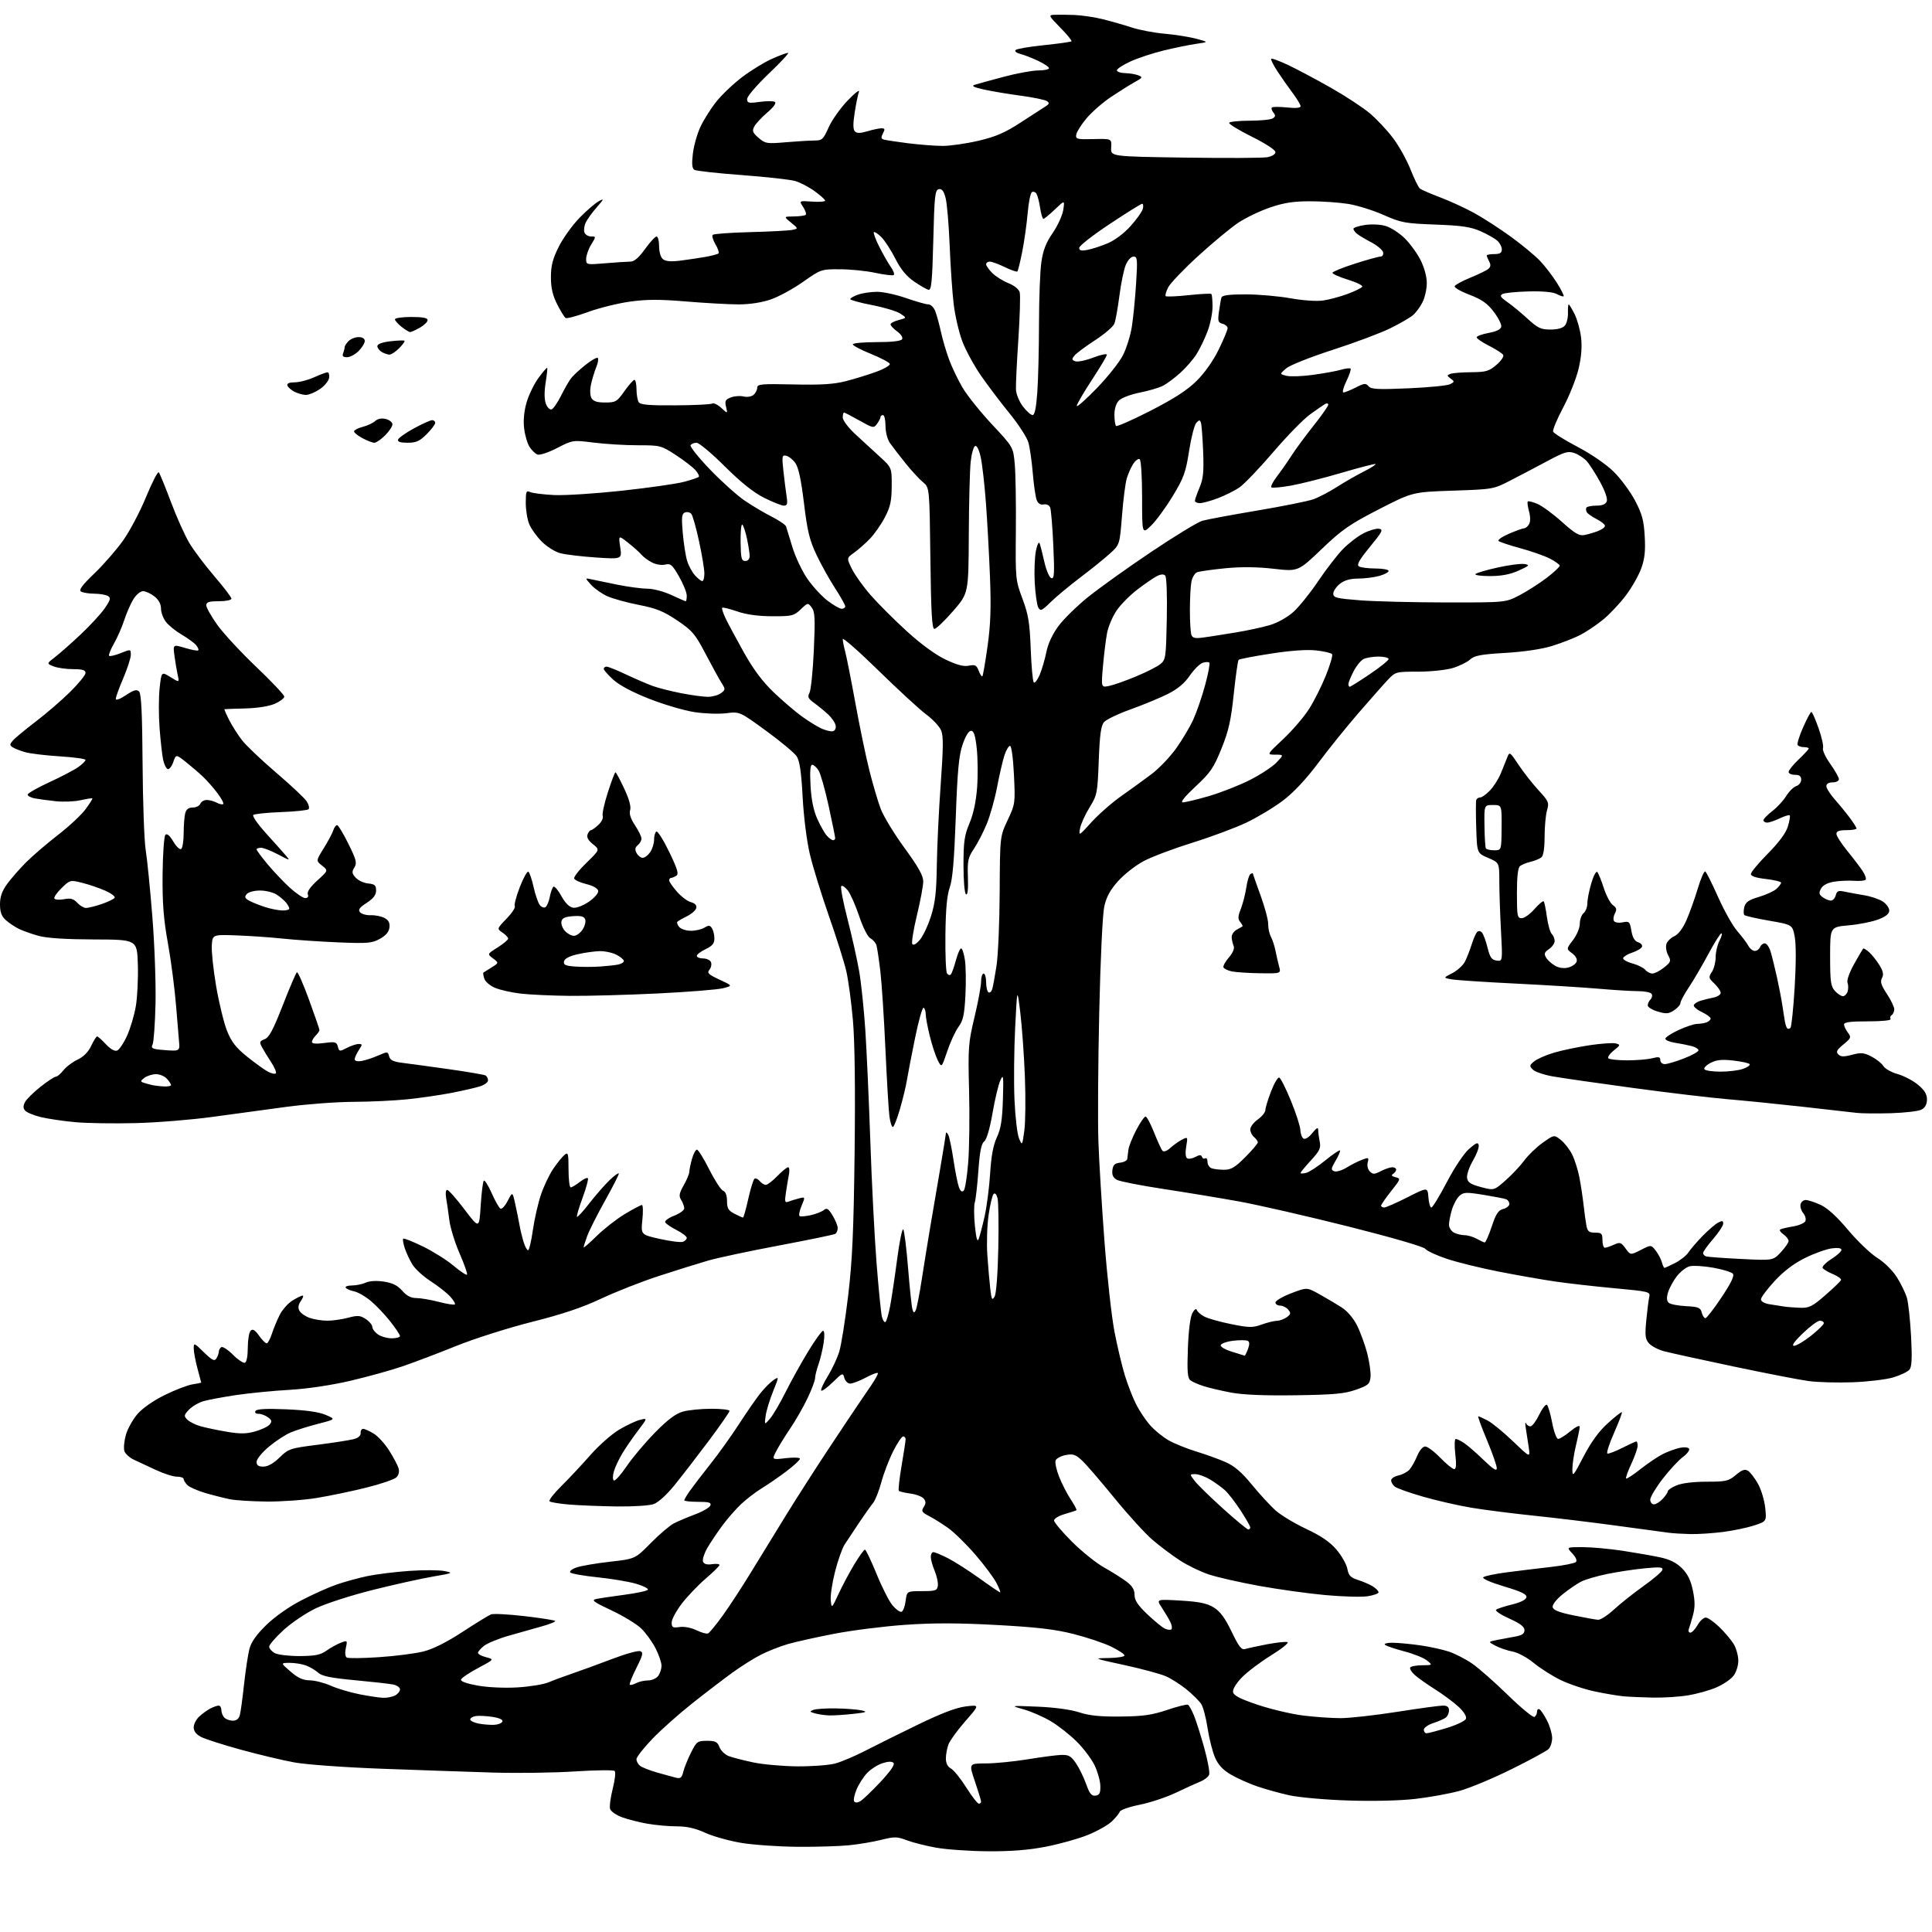<?xml version="1.0" encoding="UTF-8" standalone="no"?>
<svg 
  version="1.1" 
  xmlns="http://www.w3.org/2000/svg" 
  xmlns:xlink="http://www.w3.org/1999/xlink" 
  xmlns:svg="http://www.w3.org/2000/svg"
  xmlns:rdf="http://www.w3.org/1999/02/22-rdf-syntax-ns#"
  xmlns:cc="http://creativecommons.org/ns#"
  xmlns:dc="http://purl.org/dc/elements/1.1/"
  viewBox="0 0 768 768"
  width="768"
  height="768"
>
<style>svg {background-color: white; }</style>"
<path stroke="none" fill="black" fill-rule="evenodd" d="M392.71,735.91C385.45,735.86 376.15,735.21 372.06,734.47C367.97,733.73 362.72,732.40 360.40,731.51C356.61,730.07 355.57,730.05 350.34,731.36C347.13,732.16 341.35,733.14 337.50,733.52C333.65,733.91 324.43,734.19 317.00,734.13C309.57,734.07 299.57,733.38 294.76,732.59C289.95,731.80 283.48,729.99 280.39,728.58C276.44,726.77 273.06,726.00 269.06,726.00C265.93,726.00 260.70,725.54 257.43,724.97C254.17,724.40 249.61,723.25 247.30,722.40C244.99,721.56 242.84,720.07 242.53,719.09C242.22,718.11 242.69,714.49 243.57,711.04C244.45,707.59 244.80,704.42 244.34,703.99C243.88,703.56 236.75,703.64 228.50,704.17C220.25,704.71 205.62,704.91 196.00,704.62C186.38,704.33 166.57,703.65 152.00,703.11C136.98,702.56 121.82,701.46 117.00,700.59C112.33,699.74 102.73,697.45 95.68,695.51C88.62,693.57 81.54,691.29 79.93,690.46C77.98,689.45 77.00,688.18 77.00,686.65C77.00,685.38 78.01,683.43 79.25,682.30C80.49,681.17 82.48,679.74 83.68,679.12C84.89,678.51 86.35,678.00 86.93,678.00C87.52,678.00 88.00,678.81 88.00,679.80C88.00,680.79 88.54,682.14 89.20,682.80C89.86,683.46 91.39,684.00 92.59,684.00C94.05,684.00 94.98,683.22 95.37,681.67C95.69,680.39 96.44,674.87 97.03,669.42C97.63,663.96 98.58,657.70 99.14,655.50C99.86,652.72 101.90,649.82 105.84,645.98C109.19,642.70 114.87,638.71 119.77,636.17C124.32,633.81 130.62,630.98 133.77,629.89C136.92,628.80 142.43,627.28 146.00,626.53C149.57,625.78 157.08,624.85 162.68,624.46C168.28,624.07 174.58,624.10 176.68,624.52C180.31,625.24 180.09,625.35 172.00,626.73C167.32,627.53 156.58,629.92 148.12,632.04C139.67,634.16 129.54,637.42 125.62,639.29C121.71,641.15 115.91,645.04 112.75,647.94C109.59,650.83 107.00,653.81 107.00,654.57C107.00,655.32 108.01,656.47 109.25,657.14C110.49,657.81 114.95,658.33 119.16,658.31C125.30,658.27 127.41,657.85 129.78,656.16C131.41,655.00 133.96,653.59 135.45,653.02C138.11,652.01 138.15,652.05 137.47,655.12C137.07,656.98 137.21,658.51 137.84,658.90C138.41,659.26 144.20,659.19 150.69,658.75C157.19,658.32 165.15,657.29 168.39,656.47C172.20,655.50 177.65,652.76 183.89,648.68C189.17,645.22 194.27,642.10 195.21,641.74C196.15,641.38 202.14,641.70 208.52,642.44C214.90,643.18 220.37,644.04 220.67,644.34C220.97,644.64 218.58,645.61 215.36,646.51C212.14,647.40 206.20,649.08 202.17,650.24C198.14,651.39 193.75,653.20 192.42,654.24C191.09,655.29 190.00,656.55 190.00,657.04C190.00,657.54 191.46,658.32 193.25,658.78C196.50,659.63 196.50,659.63 190.06,663.06C186.52,664.95 183.46,667.02 183.26,667.65C183.04,668.37 185.52,669.27 189.86,670.04C193.89,670.77 200.53,671.07 205.66,670.77C210.52,670.48 216.07,669.58 218.00,668.77C219.93,667.95 224.20,666.37 227.50,665.25C230.80,664.13 237.88,661.54 243.24,659.50C248.59,657.45 253.67,656.04 254.51,656.37C255.81,656.86 255.56,657.92 252.96,663.08C251.26,666.45 250.08,669.42 250.35,669.68C250.61,669.95 251.74,669.68 252.85,669.08C253.96,668.49 256.09,668.00 257.57,668.00C259.06,668.00 260.88,667.21 261.61,666.25C262.34,665.29 262.95,663.47 262.97,662.22C262.99,660.96 261.92,657.81 260.59,655.22C259.26,652.62 256.68,649.06 254.84,647.30C253.00,645.54 247.69,642.31 243.03,640.13C235.89,636.77 234.94,636.07 237.03,635.62C238.39,635.33 243.44,634.58 248.26,633.94C253.07,633.31 257.25,632.41 257.54,631.93C257.83,631.46 255.69,630.39 252.79,629.55C249.88,628.71 243.02,627.56 237.54,627.00C232.05,626.43 227.18,625.58 226.71,625.11C226.23,624.63 227.31,623.74 229.16,623.09C230.99,622.46 236.98,621.43 242.49,620.81C252.50,619.68 252.50,619.68 258.68,613.40C262.08,609.95 266.21,606.43 267.85,605.58C269.49,604.73 273.31,603.11 276.33,601.98C279.34,600.85 282.07,599.27 282.38,598.46C282.83,597.29 281.86,597.00 277.47,597.00C274.46,597.00 272.00,596.73 272.00,596.40C272.00,596.08 273.00,594.39 274.22,592.65C275.44,590.92 279.11,586.12 282.38,582.00C285.66,577.88 290.81,570.67 293.83,566.00C296.85,561.33 300.67,555.82 302.32,553.76C303.97,551.71 306.30,549.38 307.51,548.58C309.71,547.14 309.71,547.14 307.28,553.17C305.94,556.48 304.62,560.84 304.35,562.85C303.86,566.50 303.86,566.50 306.04,564.00C307.24,562.62 310.02,557.90 312.22,553.50C314.42,549.10 318.48,541.79 321.24,537.25C324.01,532.71 326.69,529.00 327.20,529.00C327.73,529.00 327.83,531.00 327.42,533.75C327.03,536.36 326.10,540.24 325.36,542.38C324.61,544.51 324.00,546.98 324.00,547.88C324.00,548.77 322.67,552.30 321.05,555.72C319.43,559.15 316.35,564.55 314.20,567.72C312.05,570.90 309.50,575.03 308.54,576.90C306.79,580.30 306.79,580.30 312.40,579.64C315.49,579.28 318.00,579.38 318.00,579.87C318.00,580.36 315.64,582.56 312.75,584.75C309.86,586.95 305.48,589.99 303.00,591.49C300.52,593.00 296.76,595.87 294.64,597.87C292.52,599.86 289.12,603.75 287.09,606.50C285.07,609.25 282.39,613.25 281.15,615.39C279.91,617.54 279.15,619.95 279.46,620.76C279.84,621.75 281.00,622.08 283.01,621.79C284.66,621.54 286.00,621.68 286.00,622.10C286.00,622.51 283.56,624.93 280.58,627.47C277.60,630.02 273.33,634.48 271.08,637.39C268.84,640.30 267.00,643.71 267.00,644.96C267.00,646.93 267.41,647.17 270.14,646.77C271.96,646.50 274.76,647.03 276.84,648.04C278.81,649.00 280.88,649.57 281.46,649.31C282.03,649.06 284.67,645.84 287.32,642.17C289.96,638.50 294.91,630.93 298.32,625.35C301.72,619.77 308.08,609.42 312.44,602.35C316.81,595.28 324.41,583.42 329.33,576.00C334.24,568.58 339.50,560.70 341.00,558.50C342.51,556.30 344.93,552.75 346.37,550.61C347.82,548.47 349.00,546.35 349.00,545.89C349.00,545.43 346.91,546.17 344.35,547.53C341.79,548.89 338.92,550.00 337.97,550.00C337.01,550.00 335.97,548.99 335.65,547.77C335.09,545.62 334.91,545.68 331.05,549.45C328.84,551.61 326.78,553.11 326.46,552.79C326.14,552.48 327.31,549.90 329.05,547.07C330.79,544.24 332.86,539.80 333.64,537.21C334.43,534.62 336.01,524.62 337.16,515.00C338.82,501.05 339.34,489.50 339.72,458.09C340.03,432.72 339.79,414.01 339.05,405.59C338.42,398.39 337.24,389.62 336.43,386.11C335.63,382.60 332.51,372.70 329.50,364.11C326.50,355.52 323.08,344.45 321.92,339.50C320.70,334.35 319.48,324.65 319.06,316.82C318.53,306.86 317.89,302.48 316.70,300.67C315.81,299.30 310.34,294.73 304.55,290.52C294.04,282.85 294.04,282.85 288.65,283.52C285.69,283.89 279.99,283.69 275.97,283.06C271.96,282.44 263.96,280.09 258.19,277.83C251.61,275.26 246.28,272.44 243.86,270.25C241.74,268.34 240.00,266.37 240.00,265.88C240.00,265.40 240.52,265.00 241.15,265.00C241.79,265.00 245.27,266.41 248.90,268.13C252.53,269.84 257.30,271.90 259.50,272.70C261.70,273.49 266.80,274.79 270.84,275.57C274.87,276.36 279.63,277.00 281.40,277.00C283.17,277.00 285.49,276.35 286.56,275.57C288.43,274.18 288.44,274.03 286.74,271.32C285.77,269.77 282.92,264.59 280.42,259.81C276.31,251.98 275.19,250.67 269.18,246.62C263.78,242.99 260.87,241.81 254.00,240.47C249.32,239.56 243.70,238.02 241.50,237.04C239.30,236.07 236.38,234.02 235.00,232.50C232.50,229.73 232.50,229.73 235.00,230.27C236.38,230.57 241.03,231.53 245.34,232.41C249.65,233.28 255.05,234.00 257.34,234.01C259.66,234.02 263.87,235.12 266.85,236.51C269.79,237.88 272.38,239.00 272.60,239.00C272.82,239.00 273.00,237.99 272.99,236.75C272.99,235.51 271.60,232.10 269.92,229.16C267.24,224.49 266.55,223.90 264.42,224.43C263.05,224.77 260.75,224.40 259.17,223.59C257.62,222.79 255.76,221.41 255.02,220.53C254.29,219.65 251.92,217.52 249.76,215.81C245.83,212.70 245.83,212.70 246.55,217.50C247.27,222.30 247.27,222.30 236.89,221.61C231.17,221.22 224.81,220.46 222.74,219.91C220.68,219.37 217.36,217.30 215.38,215.31C213.40,213.33 211.15,210.21 210.39,208.39C209.62,206.56 209.00,202.75 209.00,199.93C209.00,195.39 209.20,194.88 210.75,195.60C211.71,196.05 216.01,196.58 220.29,196.79C224.57,196.99 236.72,196.21 247.29,195.06C257.86,193.91 268.91,192.33 271.85,191.55C274.80,190.77 277.46,189.88 277.76,189.57C278.07,189.26 277.46,188.04 276.41,186.85C275.36,185.67 271.84,182.96 268.59,180.85C262.84,177.10 262.46,177.00 253.57,177.00C248.55,177.00 240.68,176.53 236.07,175.95C227.71,174.90 227.68,174.90 221.46,178.10C218.02,179.86 214.52,181.03 213.67,180.70C212.81,180.38 211.40,179.02 210.53,177.68C209.65,176.35 208.67,173.02 208.35,170.29C207.97,167.10 208.32,163.41 209.34,159.92C210.21,156.94 212.34,152.57 214.08,150.20C215.82,147.84 217.37,146.04 217.52,146.20C217.67,146.37 217.39,149.06 216.89,152.18C216.32,155.81 216.36,158.81 217.00,160.51C217.56,161.97 218.57,162.98 219.26,162.75C219.94,162.53 221.62,160.09 223.00,157.34C224.38,154.59 226.18,151.45 227.00,150.38C227.82,149.30 230.41,146.90 232.75,145.04C235.09,143.18 237.28,141.95 237.63,142.30C237.98,142.65 237.72,144.26 237.05,145.88C236.38,147.50 235.45,150.53 234.98,152.60C234.47,154.87 234.51,157.09 235.10,158.18C235.82,159.52 237.25,160.00 240.56,160.00C244.74,160.00 245.26,159.69 248.21,155.50C249.96,153.03 251.75,151.00 252.19,151.00C252.64,151.00 253.01,152.69 253.02,154.75C253.02,156.81 253.42,159.11 253.89,159.86C254.55,160.90 257.93,161.20 268.43,161.13C275.95,161.09 282.57,160.77 283.13,160.42C283.69,160.07 285.30,160.85 286.72,162.15C289.28,164.50 289.28,164.50 288.62,161.73C288.05,159.38 288.34,158.82 290.55,157.98C291.97,157.44 294.24,157.27 295.58,157.61C296.95,157.95 298.68,157.68 299.51,156.99C300.33,156.31 301.00,155.02 301.00,154.13C301.00,152.68 302.63,152.54 315.44,152.82C326.32,153.07 331.44,152.75 336.19,151.53C339.66,150.65 345.10,148.97 348.28,147.81C351.47,146.65 353.91,145.23 353.71,144.64C353.52,144.06 350.13,142.27 346.18,140.67C342.23,139.07 339.00,137.37 339.00,136.88C339.00,136.40 343.25,136.00 348.44,136.00C354.48,136.00 358.14,135.59 358.59,134.85C359.00,134.18 358.18,132.88 356.65,131.77C355.19,130.70 354.00,129.43 354.00,128.95C354.00,128.46 355.46,127.68 357.25,127.22C360.50,126.37 360.50,126.37 357.87,124.65C356.43,123.70 351.36,122.18 346.62,121.27C341.88,120.35 338.00,119.29 338.00,118.90C338.00,118.51 339.42,117.70 341.15,117.10C342.88,116.49 346.26,116.00 348.67,116.00C351.07,116.00 356.26,117.12 360.19,118.50C364.13,119.87 368.12,121.00 369.05,121.00C369.99,121.00 371.23,122.23 371.80,123.75C372.38,125.26 373.39,128.97 374.06,132.00C374.72,135.03 376.17,139.95 377.28,142.94C378.38,145.93 380.78,150.94 382.61,154.06C384.44,157.18 389.73,163.78 394.36,168.73C402.77,177.72 402.77,177.72 403.39,184.61C403.73,188.40 403.92,200.28 403.82,211.00C403.64,230.14 403.69,230.64 406.44,238.00C408.80,244.30 409.33,247.49 409.73,258.00C409.99,264.88 410.53,270.85 410.94,271.28C411.34,271.71 412.39,270.36 413.28,268.28C414.16,266.20 415.36,262.13 415.94,259.23C416.60,255.89 418.36,252.11 420.74,248.88C422.81,246.09 428.10,240.90 432.50,237.35C436.90,233.80 448.18,225.73 457.57,219.43C466.96,213.12 476.12,207.54 477.93,207.02C479.73,206.50 489.52,204.68 499.67,202.97C509.83,201.26 519.89,199.24 522.02,198.49C524.16,197.74 528.39,195.53 531.42,193.59C534.45,191.65 539.24,188.90 542.07,187.47C544.89,186.04 547.02,184.69 546.81,184.47C546.59,184.26 540.57,185.81 533.42,187.91C526.27,190.02 517.18,192.32 513.21,193.03C509.24,193.74 505.71,194.05 505.37,193.71C505.04,193.37 506.07,191.38 507.67,189.30C509.27,187.21 511.86,183.50 513.43,181.05C515.00,178.61 518.92,173.29 522.14,169.24C525.37,165.18 528.00,161.42 528.00,160.88C528.00,160.33 527.44,160.21 526.75,160.60C526.06,160.99 523.37,162.85 520.77,164.73C518.17,166.60 511.54,173.39 506.04,179.82C500.54,186.24 494.51,192.54 492.63,193.81C490.75,195.07 486.91,196.99 484.10,198.06C481.28,199.12 478.08,200.00 476.99,200.00C475.90,200.00 475.00,199.59 475.00,199.08C475.00,198.58 475.82,196.22 476.83,193.83C478.31,190.33 478.58,187.58 478.27,179.50C478.05,174.00 477.66,168.86 477.40,168.07C476.99,166.84 476.74,166.84 475.56,168.07C474.81,168.86 473.52,173.87 472.69,179.21C471.36,187.77 470.60,189.89 466.17,197.21C463.40,201.77 459.54,207.05 457.57,208.95C454.00,212.39 454.00,212.39 454.00,197.76C454.00,189.52 453.58,182.86 453.04,182.53C452.52,182.20 451.38,183.02 450.51,184.35C449.64,185.67 448.48,188.27 447.92,190.13C447.36,191.98 446.50,198.68 446.01,205.00C445.10,216.50 445.10,216.50 441.27,220.00C439.16,221.93 433.86,226.20 429.50,229.50C425.14,232.80 419.81,237.24 417.64,239.36C414.14,242.80 413.60,243.03 412.73,241.49C412.20,240.53 411.57,236.10 411.32,231.63C411.08,227.16 411.29,221.47 411.79,219.00C412.31,216.44 412.95,215.15 413.27,216.00C413.58,216.82 414.43,220.17 415.16,223.43C415.90,226.69 417.13,229.56 417.91,229.81C419.10,230.20 419.22,228.14 418.71,216.86C418.38,209.48 417.82,202.70 417.47,201.80C417.10,200.82 416.04,200.30 414.88,200.52C413.56,200.78 412.64,200.17 412.08,198.70C411.62,197.49 410.93,192.68 410.54,188.00C410.15,183.32 409.37,177.86 408.79,175.86C408.22,173.86 404.87,168.69 401.34,164.36C397.82,160.04 392.68,153.26 389.94,149.30C387.19,145.34 383.86,139.20 382.53,135.67C381.19,132.13 379.65,125.47 379.10,120.87C378.55,116.27 377.83,105.75 377.50,97.50C377.17,89.25 376.45,80.78 375.89,78.69C375.16,75.92 374.42,74.96 373.19,75.20C371.69,75.49 371.44,77.76 371.00,95.51C370.59,111.83 370.25,115.45 369.11,115.20C368.35,115.04 365.76,113.55 363.35,111.90C360.29,109.79 358.05,107.05 355.91,102.82C354.23,99.49 351.73,95.64 350.36,94.27C349.00,92.91 347.65,92.02 347.37,92.29C347.09,92.57 348.08,95.21 349.56,98.15C351.04,101.09 353.11,104.71 354.15,106.18C355.19,107.65 355.68,109.08 355.24,109.35C354.80,109.62 351.53,109.22 347.97,108.46C344.41,107.69 338.10,107.05 333.94,107.04C326.46,107.00 326.32,107.05 319.23,112.04C315.30,114.81 309.52,117.96 306.38,119.04C302.83,120.26 298.03,121.00 293.65,121.00C289.77,121.00 280.40,120.48 272.82,119.85C262.20,118.96 257.06,118.97 250.40,119.90C245.65,120.56 238.15,122.42 233.75,124.03C229.34,125.64 225.34,126.71 224.85,126.41C224.36,126.11 222.85,123.66 221.48,120.96C219.68,117.40 219.00,114.46 219.00,110.19C219.00,105.62 219.69,102.94 222.11,98.09C223.83,94.66 227.54,89.49 230.36,86.60C233.19,83.70 236.62,80.74 238.00,80.00C240.25,78.80 240.16,79.05 237.17,82.45C235.34,84.54 233.37,87.29 232.79,88.56C232.21,89.83 232.01,91.58 232.34,92.44C232.67,93.30 233.84,94.00 234.95,94.00C236.97,94.00 236.97,94.00 234.99,97.25C233.90,99.04 233.01,101.58 233.00,102.90C233.00,105.27 233.06,105.29 240.65,104.65C244.86,104.29 249.32,104.00 250.56,104.00C252.12,104.00 253.92,102.46 256.40,99.00C258.38,96.25 260.45,94.00 261.00,94.00C261.55,94.00 262.00,95.74 262.00,97.88C262.00,100.13 262.64,102.28 263.52,103.02C264.56,103.88 266.68,104.07 270.27,103.63C273.15,103.27 277.64,102.60 280.26,102.15C282.88,101.69 285.28,101.05 285.61,100.73C285.93,100.40 285.39,98.77 284.40,97.10C283.41,95.43 282.93,93.74 283.32,93.35C283.71,92.96 290.44,92.47 298.27,92.27C306.09,92.07 313.60,91.67 314.93,91.39C317.37,90.87 317.37,90.87 314.43,88.47C311.50,86.07 311.50,86.07 315.58,86.04C317.83,86.02 319.94,85.72 320.28,85.39C320.62,85.05 320.16,83.65 319.26,82.28C317.63,79.78 317.63,79.78 322.81,80.14C325.67,80.34 328.00,80.17 328.00,79.76C328.00,79.35 326.14,77.66 323.86,76.02C321.59,74.37 318.10,72.54 316.11,71.96C314.13,71.38 304.57,70.32 294.89,69.60C285.20,68.88 276.71,67.94 276.02,67.51C275.11,66.95 274.94,65.15 275.42,61.12C275.78,58.04 277.11,53.26 278.39,50.51C279.66,47.75 282.52,43.21 284.74,40.42C286.96,37.62 291.65,33.18 295.14,30.55C298.64,27.92 303.92,24.69 306.87,23.38C309.83,22.07 312.71,21.00 313.27,21.00C313.83,21.00 310.39,24.71 305.63,29.25C300.84,33.82 296.99,38.32 296.99,39.34C297.00,40.98 297.56,41.11 301.95,40.51C304.68,40.13 307.41,40.13 308.02,40.51C308.71,40.94 307.58,42.52 305.05,44.69C302.81,46.61 300.47,49.12 299.85,50.27C298.90,52.06 299.15,52.73 301.56,54.80C304.22,57.10 304.85,57.20 312.44,56.54C316.87,56.16 321.98,55.86 323.79,55.86C326.80,55.86 327.28,55.41 329.38,50.68C330.64,47.83 334.03,43.02 336.92,40.00C339.81,36.97 341.84,35.40 341.44,36.50C341.04,37.60 340.27,41.35 339.74,44.83C339.05,49.28 339.08,51.48 339.85,52.25C340.63,53.03 342.02,53.01 344.83,52.17C346.98,51.53 349.48,51.00 350.40,51.00C351.76,51.00 351.87,51.37 350.99,53.01C350.18,54.54 350.23,55.13 351.21,55.45C351.92,55.68 356.28,56.35 360.91,56.94C365.53,57.52 371.78,58.00 374.79,58.00C377.79,58.00 384.19,57.07 389.01,55.94C395.87,54.33 399.49,52.76 405.74,48.69C410.13,45.84 414.57,42.96 415.61,42.30C417.13,41.34 417.24,40.92 416.15,40.18C415.40,39.67 410.68,38.70 405.65,38.03C400.62,37.35 394.02,36.24 391.00,35.56C386.98,34.65 386.04,34.15 387.50,33.69C388.60,33.34 393.77,31.92 399.00,30.53C404.23,29.14 410.41,28.00 412.75,28.00C415.09,28.00 417.00,27.60 417.00,27.11C417.00,26.62 415.02,25.29 412.61,24.16C410.20,23.02 407.01,21.79 405.54,21.42C404.03,21.04 403.23,20.37 403.72,19.88C404.19,19.41 409.28,18.54 415.02,17.95C420.76,17.36 425.66,16.67 425.92,16.42C426.17,16.16 424.17,13.71 421.48,10.98C416.86,6.29 416.72,5.99 419.04,5.88C420.39,5.81 423.98,5.84 427.00,5.95C430.02,6.06 435.20,6.83 438.50,7.66C441.80,8.49 446.98,9.98 450.00,10.96C453.02,11.95 458.88,13.05 463.00,13.41C467.12,13.77 472.75,14.66 475.50,15.39C480.50,16.72 480.50,16.72 475.50,17.43C472.75,17.82 466.96,19.01 462.63,20.06C458.30,21.11 452.33,23.07 449.38,24.43C446.42,25.78 444.00,27.36 444.00,27.94C444.00,28.53 445.46,29.03 447.25,29.07C449.04,29.11 451.40,29.50 452.50,29.94C454.33,30.68 454.21,30.91 451.09,32.62C449.22,33.66 445.00,36.30 441.70,38.50C438.41,40.70 434.02,44.52 431.94,47.00C429.86,49.48 428.01,52.39 427.83,53.48C427.52,55.31 428.03,55.45 434.71,55.29C441.93,55.12 441.93,55.12 441.71,58.67C441.50,62.22 441.50,62.22 471.00,62.65C487.23,62.89 501.96,62.82 503.75,62.50C505.67,62.15 507.00,61.31 507.00,60.45C507.00,59.60 503.03,57.02 497.56,54.30C492.37,51.72 488.35,49.25 488.62,48.80C488.89,48.36 492.58,47.99 496.81,47.98C501.04,47.98 505.15,47.56 505.94,47.06C507.05,46.35 507.11,45.84 506.19,44.73C505.55,43.95 505.28,43.06 505.59,42.74C505.91,42.42 508.61,42.41 511.59,42.72C515.09,43.08 517.00,42.91 517.00,42.22C517.00,41.63 515.54,39.21 513.75,36.83C511.96,34.45 509.23,30.55 507.68,28.16C506.12,25.77 505.06,23.61 505.32,23.35C505.57,23.09 508.65,24.24 512.14,25.89C515.64,27.55 523.22,31.58 529.00,34.86C534.77,38.13 541.74,42.71 544.50,45.02C547.25,47.34 551.41,51.77 553.74,54.87C556.08,57.96 559.19,63.54 560.66,67.26C562.13,70.98 563.82,74.43 564.41,74.93C565.01,75.42 568.65,77.01 572.50,78.46C576.35,79.91 582.42,82.70 586.00,84.66C589.58,86.63 596.10,90.84 600.50,94.03C604.90,97.22 610.14,101.56 612.15,103.66C614.16,105.77 617.20,109.72 618.89,112.43C620.59,115.14 621.80,117.54 621.57,117.76C621.35,117.98 620.12,117.59 618.84,116.89C617.34,116.08 613.30,115.70 607.60,115.85C602.70,115.97 598.04,116.44 597.24,116.89C596.09,117.53 596.50,118.20 599.14,120.03C600.99,121.31 604.62,124.30 607.21,126.68C611.27,130.41 612.52,131.00 616.33,131.00C619.15,131.00 621.23,130.42 622.07,129.41C622.80,128.54 623.35,126.29 623.29,124.41C623.24,122.54 623.37,121.00 623.58,121.00C623.79,121.00 624.82,122.69 625.88,124.76C626.93,126.83 628.10,130.99 628.48,134.01C628.94,137.74 628.64,141.74 627.54,146.47C626.65,150.31 623.90,157.26 621.43,161.91C618.95,166.56 617.14,170.91 617.39,171.58C617.65,172.24 622.02,174.97 627.12,177.64C632.56,180.50 638.47,184.56 641.46,187.50C644.25,190.25 648.07,195.41 649.95,198.97C652.74,204.28 653.44,206.84 653.80,213.16C654.14,218.96 653.80,222.11 652.44,225.89C651.45,228.65 648.73,233.47 646.39,236.59C644.06,239.71 639.99,244.04 637.35,246.23C634.70,248.41 630.51,251.23 628.02,252.49C625.53,253.74 620.53,255.69 616.91,256.80C612.89,258.04 605.68,259.11 598.41,259.54C588.65,260.11 586.11,260.59 584.37,262.18C583.20,263.25 580.09,264.77 577.46,265.56C574.83,266.35 568.64,267.00 563.71,267.00C554.84,267.00 554.70,267.04 551.62,270.32C549.90,272.14 544.64,278.11 539.91,283.57C535.19,289.03 528.00,297.95 523.94,303.39C519.15,309.79 514.25,315.01 510.03,318.22C506.44,320.94 499.90,324.88 495.50,326.98C491.10,329.07 481.43,332.68 474.00,334.99C466.57,337.31 457.88,340.58 454.69,342.27C451.49,343.96 446.91,347.53 444.52,350.19C441.36,353.70 439.83,356.49 438.98,360.27C438.29,363.31 437.45,380.97 436.96,402.50C436.50,422.85 436.35,446.02 436.64,454.00C436.92,461.98 438.01,479.78 439.05,493.57C440.10,507.36 441.88,523.46 443.02,529.35C444.15,535.24 446.02,543.09 447.16,546.78C448.30,550.48 450.30,555.62 451.61,558.21C452.92,560.81 455.41,564.53 457.14,566.50C458.86,568.47 462.13,571.15 464.39,572.46C466.65,573.78 471.65,575.81 475.50,576.99C479.35,578.16 484.66,580.08 487.29,581.25C490.71,582.77 493.68,585.33 497.61,590.14C500.65,593.85 504.86,598.45 506.97,600.35C509.07,602.25 514.56,605.57 519.17,607.73C525.12,610.52 528.63,612.92 531.26,615.99C533.30,618.38 535.25,621.81 535.59,623.62C536.09,626.32 536.87,627.12 539.85,628.07C541.86,628.70 544.51,629.86 545.75,630.63C546.99,631.41 548.00,632.46 548.00,632.96C548.00,633.47 546.02,634.17 543.61,634.54C541.19,634.90 533.65,634.69 526.86,634.07C520.06,633.45 508.23,631.81 500.56,630.42C492.90,629.03 483.90,626.99 480.56,625.88C477.23,624.78 472.02,622.25 469.00,620.28C465.98,618.30 461.13,614.67 458.24,612.21C455.35,609.75 448.54,602.29 443.10,595.62C437.67,588.95 431.85,582.21 430.18,580.63C427.60,578.20 426.60,577.85 423.66,578.40C421.75,578.76 419.94,579.73 419.62,580.55C419.30,581.37 419.93,584.28 421.01,587.02C422.09,589.76 424.17,593.81 425.63,596.02C427.09,598.23 428.11,600.18 427.90,600.34C427.68,600.50 425.59,601.19 423.25,601.86C420.91,602.53 419.00,603.68 419.00,604.41C419.00,605.14 422.20,608.93 426.11,612.84C430.03,616.74 435.76,621.35 438.86,623.08C441.96,624.81 445.96,627.33 447.75,628.67C450.10,630.43 451.00,631.90 451.00,633.98C451.00,636.14 452.27,638.07 456.06,641.68C458.84,644.33 462.00,646.91 463.07,647.41C464.14,647.91 465.31,648.02 465.67,647.66C466.03,647.30 465.83,645.99 465.22,644.75C464.61,643.51 463.09,640.97 461.86,639.09C459.60,635.68 459.60,635.68 469.30,636.26C476.80,636.71 479.80,637.33 482.50,639.00C485.05,640.57 486.99,643.21 489.59,648.62C492.45,654.57 493.54,655.96 494.95,655.52C495.93,655.21 499.83,654.36 503.61,653.64C507.40,652.92 511.08,652.53 511.80,652.76C512.51,653.00 509.59,655.37 505.30,658.02C501.01,660.67 495.77,664.63 493.66,666.81C491.34,669.20 489.95,671.52 490.16,672.64C490.41,674.01 493.02,675.35 500.00,677.69C505.23,679.44 513.31,681.36 517.97,681.94C522.63,682.52 529.38,683.00 532.97,682.99C536.56,682.98 546.62,681.86 555.33,680.49C564.04,679.12 572.25,678.00 573.58,678.00C575.28,678.00 576.00,678.56 576.00,679.88C576.00,680.91 575.44,682.20 574.75,682.75C574.06,683.29 571.81,684.28 569.75,684.95C567.69,685.61 566.00,686.80 566.00,687.58C566.00,688.36 566.49,689.00 567.09,689.00C567.70,689.00 571.33,688.05 575.17,686.88C579.01,685.71 582.41,684.08 582.73,683.26C583.08,682.35 581.98,680.52 579.90,678.57C578.03,676.81 573.80,673.66 570.50,671.57C567.20,669.49 563.50,666.86 562.28,665.74C561.06,664.63 560.30,663.32 560.59,662.85C560.88,662.38 563.00,661.99 565.31,661.97C569.50,661.93 569.50,661.93 567.29,660.09C566.07,659.07 562.02,657.44 558.29,656.46C554.56,655.48 551.07,654.30 550.55,653.84C550.02,653.37 551.33,653.01 553.55,653.02C555.72,653.03 560.65,653.49 564.50,654.04C568.35,654.59 573.52,655.72 576.00,656.55C578.48,657.39 582.61,659.52 585.19,661.29C587.77,663.06 594.17,668.70 599.42,673.82C604.67,678.94 609.43,682.85 609.98,682.51C610.54,682.16 611.00,681.21 611.00,680.38C611.00,679.56 611.46,679.16 612.01,679.51C612.57,679.85 613.92,681.89 615.01,684.03C616.11,686.17 617.00,689.26 617.00,690.89C617.00,692.52 616.36,694.49 615.58,695.27C614.81,696.05 608.17,699.66 600.83,703.29C593.50,706.92 584.22,710.80 580.21,711.90C576.20,713.00 568.33,714.43 562.73,715.08C556.58,715.79 546.00,716.05 536.02,715.73C526.90,715.44 516.36,714.50 512.50,713.65C508.65,712.80 502.84,711.18 499.58,710.05C496.32,708.92 491.67,706.82 489.23,705.39C486.12,703.57 484.26,701.56 482.99,698.65C482.00,696.37 480.67,691.13 480.04,687.00C479.42,682.88 478.27,678.54 477.50,677.36C476.72,676.17 474.12,673.60 471.72,671.62C469.31,669.65 465.58,667.27 463.42,666.33C461.27,665.39 453.88,663.40 447.00,661.90C434.50,659.18 434.50,659.18 440.75,659.09C444.19,659.04 447.00,658.58 447.00,658.07C447.00,657.56 444.64,655.99 441.75,654.58C438.86,653.17 432.15,650.91 426.83,649.56C419.39,647.67 412.30,646.84 396.17,645.96C380.91,645.13 370.99,645.11 359.84,645.89C351.40,646.48 338.71,648.08 331.63,649.45C324.55,650.81 316.25,652.66 313.17,653.55C310.10,654.45 305.32,656.33 302.55,657.73C299.77,659.13 294.64,662.36 291.15,664.89C287.65,667.43 280.44,672.94 275.14,677.14C269.84,681.33 262.69,687.71 259.25,691.30C255.81,694.89 253.00,698.49 253.00,699.29C253.00,700.10 253.62,701.27 254.38,701.90C255.15,702.54 258.18,703.74 261.13,704.58C264.09,705.42 267.49,706.36 268.70,706.66C270.50,707.11 271.04,706.69 271.60,704.36C271.98,702.79 273.35,699.36 274.66,696.75C276.90,692.27 277.26,692.00 281.04,692.00C284.40,692.00 285.20,692.41 286.01,694.52C286.53,695.90 288.20,697.51 289.71,698.08C291.22,698.65 295.60,699.78 299.44,700.59C303.29,701.40 311.17,702.10 316.97,702.15C322.76,702.19 329.52,701.69 332.00,701.02C334.48,700.35 339.88,698.06 344.00,695.93C348.12,693.80 357.58,689.11 365.01,685.51C374.31,681.00 380.21,678.76 383.99,678.32C389.46,677.67 389.46,677.67 383.78,684.14C380.66,687.70 377.63,691.85 377.05,693.37C376.47,694.89 376.00,697.44 376.00,699.03C376.00,700.91 376.71,702.31 378.01,703.01C379.12,703.60 381.86,706.99 384.10,710.54C386.34,714.09 388.59,717.00 389.09,717.00C389.59,717.00 390.00,716.63 390.00,716.18C390.00,715.72 388.90,712.12 387.56,708.18C385.12,701.00 385.12,701.00 391.81,700.99C395.49,700.99 403.00,700.25 408.50,699.35C414.00,698.45 420.05,697.66 421.95,697.60C424.81,697.52 425.79,698.08 427.72,700.93C429.00,702.82 430.82,706.55 431.77,709.22C433.14,713.06 433.91,714.01 435.50,713.79C437.10,713.56 437.48,712.78 437.40,709.87C437.34,707.87 436.31,704.20 435.11,701.72C433.91,699.24 430.73,695.02 428.05,692.35C425.38,689.68 420.78,686.05 417.84,684.29C414.90,682.52 410.02,680.38 407.00,679.52C401.50,677.97 401.50,677.97 412.50,678.43C419.16,678.71 425.67,679.59 429.00,680.68C433.05,682.00 437.40,682.44 445.50,682.35C454.41,682.26 457.93,681.76 464.00,679.71C468.12,678.33 471.84,677.40 472.26,677.66C472.69,677.92 473.73,679.79 474.57,681.82C475.42,683.84 477.27,689.65 478.68,694.71C480.09,699.78 480.98,704.62 480.65,705.47C480.32,706.32 478.81,707.52 477.28,708.14C475.75,708.76 471.35,710.77 467.50,712.60C463.65,714.44 457.13,716.61 453.01,717.42C448.90,718.24 445.34,719.49 445.10,720.21C444.86,720.92 443.40,722.69 441.85,724.14C440.30,725.59 435.98,728.00 432.26,729.49C428.54,730.98 421.10,733.05 415.71,734.10C408.89,735.42 401.93,735.97 392.71,735.91zM341.90,716.06C342.87,715.53 346.48,712.10 349.92,708.43C354.02,704.04 355.82,701.42 355.17,700.77C354.52,700.12 353.01,700.17 350.76,700.92C348.87,701.54 346.15,703.27 344.72,704.77C343.28,706.27 341.39,709.21 340.52,711.29C339.65,713.38 339.20,715.52 339.53,716.05C339.90,716.65 340.77,716.66 341.90,716.06zM196.42,685.64C198.03,685.56 199.52,684.97 199.73,684.32C199.97,683.59 198.43,682.89 195.72,682.48C193.29,682.12 190.32,681.97 189.12,682.16C187.91,682.35 186.92,682.95 186.92,683.50C186.92,684.05 188.40,684.79 190.21,685.14C192.02,685.49 194.82,685.72 196.42,685.64zM329.60,681.90C327.90,681.85 325.38,681.49 324.00,681.10C321.80,680.49 321.72,680.32 323.33,679.70C324.34,679.32 328.39,679.05 332.33,679.12C336.27,679.18 340.85,679.54 342.50,679.91C345.02,680.48 344.47,680.71 339.10,681.30C335.59,681.68 331.31,681.96 329.60,681.90zM152.32,674.91C153.86,674.96 156.00,674.53 157.07,673.96C158.13,673.40 159.00,672.31 159.00,671.54C159.00,670.78 157.76,669.91 156.25,669.61C154.74,669.31 147.88,668.54 141.00,667.90C131.53,667.02 128.02,666.30 126.50,664.94C125.40,663.94 123.23,662.65 121.68,662.07C120.14,661.48 117.21,661.01 115.18,661.01C111.50,661.03 111.50,661.03 115.50,664.48C118.43,667.01 120.47,667.93 123.12,667.96C125.12,667.98 128.86,668.93 131.44,670.07C134.02,671.22 139.14,672.75 142.81,673.48C146.49,674.21 150.77,674.85 152.32,674.91zM657.00,674.82C652.88,674.74 647.70,674.51 645.50,674.32C643.30,674.12 638.12,673.26 634.00,672.39C629.88,671.52 623.76,669.48 620.41,667.85C617.06,666.22 612.24,663.16 609.70,661.06C607.12,658.93 603.41,656.92 601.32,656.53C599.26,656.15 596.20,655.11 594.53,654.23C591.50,652.63 591.50,652.63 595.00,651.93C596.92,651.54 600.19,650.93 602.25,650.57C605.04,650.08 606.00,649.42 606.00,648.01C606.00,646.65 604.27,645.34 599.96,643.40C596.63,641.91 594.27,640.34 594.71,639.92C595.14,639.50 597.97,638.56 600.99,637.83C604.42,637.00 606.59,635.92 606.78,634.94C607.00,633.76 604.80,632.70 597.90,630.63C592.56,629.04 589.09,627.51 589.61,627.00C590.10,626.51 594.33,625.62 599.00,625.02C603.67,624.41 611.55,623.45 616.50,622.89C621.45,622.32 625.92,621.44 626.44,620.94C627.01,620.38 626.47,619.06 625.01,617.51C622.65,615.00 622.65,615.00 629.08,615.01C632.61,615.01 639.77,615.66 645.00,616.45C650.23,617.25 656.97,618.43 659.98,619.08C663.79,619.90 666.43,621.23 668.62,623.42C670.86,625.66 672.11,628.19 672.94,632.22C673.81,636.42 673.83,638.92 673.00,641.99C672.39,644.27 671.64,646.77 671.34,647.56C671.03,648.35 671.31,649.00 671.94,649.00C672.57,649.00 673.86,647.65 674.80,646.01C675.73,644.36 677.19,643.01 678.03,643.01C678.87,643.00 681.30,644.69 683.44,646.75C685.57,648.81 688.14,651.85 689.15,653.50C690.16,655.15 690.99,658.13 691.00,660.12C691.00,662.20 690.17,664.79 689.04,666.23C687.96,667.60 684.89,669.66 682.22,670.81C679.55,671.96 674.47,673.37 670.93,673.94C667.40,674.52 661.12,674.91 657.00,674.82zM635.27,643.89C636.25,643.95 639.11,642.09 641.64,639.75C644.18,637.41 649.42,633.25 653.29,630.50C657.16,627.75 660.54,624.87 660.80,624.11C661.18,622.96 659.96,622.84 653.88,623.42C649.82,623.81 643.14,624.81 639.04,625.65C634.93,626.48 630.21,627.86 628.54,628.71C626.87,629.56 623.56,631.82 621.20,633.73C618.68,635.78 617.02,637.90 617.21,638.86C617.43,640.04 619.75,640.96 625.51,642.14C629.90,643.04 634.30,643.83 635.27,643.89zM358.37,640.71C358.99,640.51 359.73,638.58 360.00,636.42C360.50,632.50 360.50,632.50 366.50,632.50C371.88,632.50 372.53,632.28 372.81,630.35C372.97,629.17 372.41,626.53 371.56,624.48C370.70,622.43 370.00,619.91 370.00,618.88C370.00,617.85 370.46,617.00 371.03,617.00C371.60,617.00 374.19,618.08 376.78,619.39C379.38,620.71 385.01,624.31 389.31,627.39C393.61,630.48 397.33,633.00 397.58,633.00C397.83,633.00 397.17,631.31 396.11,629.25C395.05,627.19 391.27,622.12 387.72,618.00C384.17,613.88 379.29,609.10 376.88,607.39C374.47,605.68 371.04,603.53 369.26,602.62C366.43,601.17 366.16,600.71 367.20,599.06C368.11,597.59 368.11,596.83 367.18,595.71C366.51,594.91 364.14,594.01 361.90,593.71C359.67,593.41 357.60,592.93 357.31,592.64C357.02,592.35 357.51,587.87 358.39,582.68C359.28,577.50 360.00,572.75 360.00,572.13C360.00,571.51 359.56,571.00 359.01,571.00C358.47,571.00 356.68,573.66 355.04,576.92C353.40,580.17 351.29,585.69 350.36,589.17C349.42,592.65 347.93,596.40 347.03,597.50C346.13,598.60 343.62,602.14 341.45,605.38C339.28,608.61 336.71,612.49 335.74,613.99C334.76,615.50 333.05,620.38 331.92,624.84C330.79,629.30 330.03,634.43 330.24,636.23C330.60,639.46 330.64,639.42 333.39,633.50C334.92,630.20 337.75,624.91 339.66,621.75C341.58,618.59 343.45,616.00 343.82,616.00C344.20,616.00 346.27,620.34 348.43,625.63C350.58,630.93 353.45,636.57 354.80,638.17C356.15,639.77 357.75,640.92 358.37,640.71zM672.00,609.82C668.98,609.75 665.15,609.52 663.50,609.31C661.85,609.09 652.40,607.81 642.50,606.47C632.60,605.12 617.75,603.33 609.50,602.48C601.25,601.63 590.23,600.23 585.00,599.36C579.77,598.49 571.08,596.51 565.68,594.95C560.28,593.40 555.22,591.60 554.43,590.94C553.64,590.29 553.00,589.17 553.00,588.46C553.00,587.74 554.30,586.87 555.90,586.52C557.49,586.17 559.47,585.12 560.30,584.19C561.12,583.26 562.50,580.81 563.35,578.75C564.25,576.57 565.58,575.00 566.54,575.00C567.44,575.00 570.15,577.02 572.55,579.50C574.96,581.98 577.44,584.00 578.06,584.00C578.86,584.00 578.99,582.22 578.50,578.00C578.12,574.70 578.20,572.00 578.68,572.00C579.16,572.00 580.67,572.74 582.03,573.65C583.39,574.55 586.86,577.57 589.75,580.36C593.60,584.08 595.00,584.95 595.00,583.63C595.00,582.64 593.23,577.59 591.07,572.42C588.90,567.24 587.35,563.00 587.62,563.00C587.88,563.00 589.54,563.74 591.30,564.65C593.06,565.56 597.60,569.27 601.39,572.90C608.28,579.50 608.28,579.50 607.72,575.50C607.41,573.30 606.89,569.92 606.57,568.00C606.24,566.08 606.25,565.06 606.57,565.75C606.90,566.44 607.71,567.00 608.38,567.00C609.05,567.00 610.60,564.95 611.81,562.45C613.03,559.95 614.42,558.14 614.90,558.44C615.38,558.73 616.32,561.91 617.00,565.49C617.67,569.07 618.75,572.00 619.39,572.00C620.02,572.00 622.22,570.62 624.27,568.93C626.44,567.14 627.99,566.41 627.96,567.18C627.94,567.90 627.28,571.20 626.48,574.50C625.68,577.80 625.04,582.08 625.04,584.00C625.06,587.26 625.37,586.91 629.48,579.00C632.50,573.20 635.57,568.99 639.13,565.76C642.01,563.15 644.52,561.18 644.72,561.38C644.91,561.58 643.51,565.29 641.60,569.62C639.68,573.95 638.50,577.64 638.98,577.81C639.45,577.98 642.11,576.96 644.89,575.56C647.66,574.15 650.17,573.00 650.47,573.00C650.76,573.00 651.00,573.79 650.99,574.75C650.98,575.71 649.85,578.93 648.47,581.90C647.09,584.86 646.16,587.49 646.40,587.73C646.64,587.97 649.21,586.30 652.10,584.01C654.99,581.73 658.97,579.04 660.93,578.05C662.89,577.06 665.92,575.94 667.65,575.56C669.47,575.17 671.08,575.31 671.43,575.89C671.78,576.45 670.67,577.93 668.97,579.18C667.27,580.44 663.66,584.34 660.94,587.86C658.22,591.38 656.00,595.10 656.00,596.13C656.00,597.16 656.66,598.00 657.46,598.00C658.26,598.00 659.84,597.02 660.96,595.81C662.08,594.61 663.00,593.23 663.00,592.76C663.00,592.29 664.56,591.25 666.47,590.45C668.57,589.57 673.27,589.00 678.39,589.00C686.10,589.00 687.13,588.76 690.03,586.32C692.47,584.27 693.59,583.88 694.86,584.66C695.76,585.22 697.54,587.55 698.82,589.83C700.10,592.12 701.39,596.41 701.70,599.37C702.25,604.75 702.25,604.75 697.38,606.37C694.69,607.26 689.12,608.43 685.00,608.97C680.88,609.50 675.02,609.88 672.00,609.82zM496.21,608.00C496.64,608.00 497.00,607.62 497.00,607.16C497.00,606.69 495.26,603.65 493.14,600.41C491.02,597.16 488.21,593.53 486.89,592.35C485.58,591.18 482.93,589.26 481.00,588.11C479.07,586.95 476.45,586.01 475.18,586.00C472.85,586.00 472.85,586.00 474.96,588.75C476.12,590.26 481.20,595.21 486.24,599.75C491.28,604.29 495.77,608.00 496.21,608.00zM245.10,598.84C238.72,598.75 230.27,598.41 226.33,598.09C222.39,597.76 218.84,597.18 218.45,596.79C218.06,596.39 220.16,593.68 223.12,590.76C226.08,587.84 231.25,582.32 234.62,578.48C237.99,574.64 243.16,570.06 246.12,568.31C249.08,566.55 252.83,564.79 254.47,564.40C257.43,563.67 257.43,563.67 253.70,568.59C251.64,571.29 248.82,575.37 247.43,577.67C246.05,579.96 244.51,583.21 244.03,584.90C243.53,586.65 243.52,588.21 244.02,588.51C244.50,588.81 246.79,586.26 249.11,582.84C251.43,579.42 256.52,573.39 260.41,569.43C265.49,564.27 268.64,561.91 271.50,561.12C273.70,560.51 278.76,560.01 282.75,560.01C286.74,560.00 290.00,560.38 290.00,560.85C290.00,561.31 286.33,566.60 281.85,572.60C277.36,578.59 271.27,586.50 268.30,590.17C265.04,594.20 261.68,597.27 259.80,597.92C258.10,598.51 251.48,598.93 245.10,598.84zM106.00,596.89C100.22,596.83 93.68,596.42 91.45,595.98C89.23,595.53 84.84,594.43 81.70,593.52C78.57,592.60 75.33,591.18 74.50,590.36C73.68,589.53 73.00,588.44 73.00,587.93C73.00,587.42 71.81,587.00 70.35,587.00C68.89,587.00 65.17,585.83 62.10,584.39C59.02,582.96 55.05,581.11 53.29,580.29C51.52,579.48 49.79,577.90 49.44,576.80C49.09,575.69 49.35,572.83 50.02,570.44C50.69,568.04 52.74,564.33 54.58,562.18C56.59,559.82 60.88,556.82 65.39,554.59C69.50,552.56 74.46,550.64 76.43,550.32C78.39,550.00 79.99,549.68 79.99,549.62C79.98,549.55 79.31,547.02 78.50,544.00C77.69,540.98 77.02,537.40 77.01,536.05C77.00,533.69 77.16,533.75 81.04,537.54C84.38,540.80 85.25,541.22 86.03,539.99C86.54,539.17 86.98,537.96 86.98,537.31C86.99,536.65 87.44,535.84 87.98,535.51C88.53,535.18 90.59,536.52 92.57,538.50C94.55,540.49 96.70,541.93 97.34,541.72C98.04,541.49 98.50,539.09 98.50,535.71C98.51,532.62 99.01,529.59 99.63,528.97C100.46,528.14 101.32,528.65 102.95,530.92C104.15,532.62 105.52,534.00 105.99,534.00C106.46,534.00 107.39,532.31 108.06,530.25C108.72,528.19 110.13,524.79 111.18,522.71C112.22,520.63 114.53,518.04 116.29,516.96C118.06,515.89 119.86,515.01 120.31,515.00C120.75,515.00 120.43,515.97 119.60,517.15C118.56,518.64 118.38,519.85 119.03,521.05C119.54,522.01 121.38,523.29 123.13,523.89C124.87,524.50 128.02,525.00 130.13,525.00C132.24,525.00 135.96,524.47 138.39,523.82C142.18,522.81 143.17,522.88 145.40,524.34C146.83,525.28 148.00,526.69 148.00,527.47C148.00,528.25 149.00,529.59 150.22,530.44C151.44,531.30 153.92,532.00 155.72,532.00C157.53,532.00 159.00,531.59 159.00,531.09C159.00,530.59 157.24,527.96 155.10,525.24C152.95,522.53 149.47,518.86 147.35,517.10C145.23,515.34 142.25,513.63 140.73,513.32C139.21,513.00 137.72,512.35 137.42,511.87C137.12,511.39 138.24,511.00 139.89,511.00C141.55,511.00 144.02,510.49 145.38,509.87C146.90,509.18 149.66,509.02 152.59,509.46C156.03,509.98 158.03,510.97 159.89,513.09C161.67,515.12 163.38,516.00 165.51,516.00C167.20,516.00 171.21,516.69 174.43,517.52C177.65,518.36 180.52,518.81 180.81,518.52C181.10,518.23 180.25,516.81 178.92,515.36C177.59,513.91 174.11,511.18 171.20,509.30C168.28,507.41 165.02,504.44 163.95,502.68C162.88,500.93 161.51,498.01 160.90,496.18C160.30,494.36 160.02,492.65 160.28,492.39C160.54,492.12 164.06,493.51 168.09,495.48C172.13,497.44 177.61,500.89 180.27,503.13C182.94,505.38 185.35,506.98 185.64,506.70C185.92,506.41 184.61,502.65 182.73,498.34C180.84,494.03 178.99,488.02 178.61,485.00C178.24,481.98 177.67,478.04 177.35,476.25C177.02,474.38 177.20,473.00 177.77,473.00C178.31,473.00 181.40,476.49 184.63,480.75C190.50,488.50 190.50,488.50 191.08,479.25C191.41,474.16 191.96,469.70 192.32,469.34C192.68,468.99 194.08,471.20 195.43,474.25C196.79,477.31 198.35,480.10 198.91,480.44C199.46,480.79 200.77,479.40 201.82,477.36C203.72,473.66 203.72,473.66 204.81,478.58C205.41,481.29 206.18,485.07 206.52,487.00C206.86,488.93 207.60,491.96 208.15,493.75C208.70,495.54 209.50,497.00 209.92,497.00C210.34,497.00 211.19,493.43 211.81,489.07C212.43,484.71 213.88,478.33 215.03,474.90C216.19,471.47 218.42,466.80 219.98,464.53C221.55,462.25 223.54,459.79 224.42,459.07C225.84,457.89 226.00,458.49 226.00,464.88C226.00,468.79 226.39,472.00 226.87,472.00C227.34,472.00 228.94,471.05 230.42,469.89C231.90,468.72 233.36,468.03 233.68,468.35C234.00,468.67 233.06,472.15 231.60,476.10C230.14,480.05 229.13,483.46 229.36,483.70C229.60,483.93 231.82,481.51 234.29,478.31C236.77,475.12 240.42,470.95 242.40,469.05C244.38,467.16 246.00,466.03 245.99,466.55C245.98,467.07 243.47,472.00 240.39,477.50C237.32,483.00 234.18,489.24 233.41,491.38C232.63,493.51 232.00,495.52 232.00,495.84C232.00,496.17 234.36,494.11 237.25,491.27C240.14,488.44 245.17,484.52 248.44,482.56C251.71,480.60 254.74,479.00 255.18,479.00C255.61,479.00 255.69,481.66 255.35,484.90C254.74,490.80 254.74,490.80 262.38,492.51C266.58,493.44 270.69,493.95 271.51,493.63C272.33,493.32 273.00,492.61 273.00,492.05C273.00,491.50 271.23,490.14 269.07,489.03C266.91,487.93 264.84,486.55 264.48,485.97C264.10,485.35 265.55,484.23 267.91,483.30C270.16,482.42 272.00,481.08 272.00,480.33C272.00,479.59 271.46,478.10 270.79,477.03C269.79,475.43 269.96,474.41 271.79,471.16C273.01,469.00 274.00,466.61 274.01,465.86C274.01,465.11 274.48,462.81 275.05,460.75C275.63,458.69 276.52,457.00 277.04,457.00C277.55,457.00 279.76,460.54 281.94,464.87C284.11,469.20 286.59,473.01 287.45,473.34C288.44,473.72 289.00,475.20 289.00,477.44C289.00,480.31 289.53,481.22 291.95,482.47C293.57,483.31 295.10,484.00 295.35,484.00C295.60,484.00 296.55,480.63 297.46,476.52C298.38,472.41 299.50,468.81 299.95,468.53C300.40,468.25 301.33,468.69 302.01,469.51C302.69,470.33 303.78,471.00 304.43,471.00C305.08,471.00 307.13,469.43 309.00,467.50C310.87,465.57 312.79,464.00 313.28,464.00C313.76,464.00 313.92,465.24 313.63,466.75C313.34,468.26 312.81,471.48 312.44,473.90C311.85,477.78 311.97,478.22 313.48,477.65C314.42,477.29 316.30,476.71 317.66,476.37C320.13,475.75 320.13,475.75 318.63,479.35C317.80,481.33 317.46,483.16 317.87,483.42C318.28,483.67 320.29,483.50 322.33,483.04C324.38,482.58 326.70,481.66 327.49,481.01C328.65,480.04 329.30,480.44 330.96,483.16C332.08,485.00 332.99,487.26 333.00,488.19C333.00,489.12 332.57,490.15 332.04,490.48C331.51,490.80 321.50,492.87 309.79,495.08C298.08,497.28 285.35,499.99 281.50,501.10C277.65,502.21 268.88,504.95 262.00,507.19C255.12,509.43 244.78,513.50 239.00,516.22C231.54,519.74 223.58,522.42 211.50,525.46C202.15,527.82 188.65,532.10 181.50,534.98C174.35,537.87 164.68,541.54 160.00,543.14C155.32,544.74 145.88,547.35 139.00,548.95C131.46,550.69 121.94,552.10 115.00,552.49C108.67,552.85 99.22,553.77 94.00,554.54C88.78,555.32 82.89,556.41 80.93,556.97C78.96,557.54 76.35,559.07 75.12,560.37C73.08,562.54 73.03,562.88 74.48,564.34C75.35,565.21 77.74,566.40 79.78,566.97C81.83,567.55 86.52,568.53 90.21,569.15C95.42,570.03 97.94,570.00 101.44,569.02C103.93,568.32 106.52,567.08 107.19,566.27C108.19,565.06 108.07,564.52 106.52,563.39C105.47,562.63 103.78,562.00 102.75,562.00C101.61,562.00 101.16,561.56 101.58,560.87C102.07,560.08 105.84,559.89 113.89,560.23C121.71,560.56 126.81,561.29 129.50,562.45C133.50,564.17 133.50,564.17 126.44,565.99C122.56,566.99 117.68,568.52 115.59,569.40C113.51,570.27 109.59,572.83 106.90,575.08C104.18,577.36 102.00,580.03 102.00,581.09C102.00,582.50 102.71,583.00 104.71,583.00C106.47,583.00 108.71,581.74 111.12,579.39C114.66,575.92 115.30,575.71 126.16,574.33C132.40,573.53 138.85,572.53 140.50,572.10C142.42,571.61 143.45,570.73 143.36,569.66C143.28,568.75 143.73,568.00 144.36,568.00C144.99,568.01 146.88,568.85 148.56,569.88C150.25,570.90 153.01,573.94 154.71,576.62C156.40,579.30 158.07,582.47 158.43,583.64C158.82,584.95 158.50,586.36 157.60,587.25C156.80,588.06 151.44,589.90 145.70,591.33C139.96,592.77 131.04,594.63 125.88,595.47C120.72,596.31 111.78,596.94 106.00,596.89zM515.00,554.64C502.66,554.82 494.12,554.46 489.36,553.57C485.43,552.83 480.48,551.67 478.36,550.98C476.24,550.30 473.89,549.25 473.13,548.65C472.08,547.81 471.86,544.98 472.20,536.03C472.46,529.00 473.15,523.53 473.98,522.00C474.81,520.48 475.50,520.00 475.76,520.77C475.99,521.47 477.38,522.66 478.84,523.41C480.30,524.16 485.10,525.50 489.50,526.38C496.57,527.80 497.97,527.82 501.50,526.54C503.70,525.74 506.43,525.07 507.56,525.04C508.69,525.02 510.47,524.37 511.52,523.61C513.14,522.43 513.22,521.97 512.09,520.61C511.36,519.72 509.91,519.00 508.88,519.00C507.84,519.00 507.01,518.44 507.01,517.75C507.02,517.06 509.84,515.42 513.26,514.10C519.50,511.70 519.50,511.70 524.42,514.44C527.12,515.95 531.05,518.27 533.15,519.60C535.50,521.08 537.91,523.86 539.41,526.82C540.75,529.47 542.59,534.47 543.48,537.93C544.38,541.39 544.97,545.63 544.81,547.36C544.53,550.18 543.94,550.70 539.00,552.44C534.46,554.04 530.27,554.42 515.00,554.64zM736.50,549.47C730.45,549.70 722.58,549.48 719.00,549.00C715.42,548.52 701.92,545.90 689.00,543.18C676.08,540.46 663.66,537.73 661.41,537.12C659.16,536.51 656.51,535.12 655.53,534.03C654.00,532.34 653.84,530.99 654.43,524.78C654.82,520.77 655.35,516.58 655.62,515.46C656.09,513.52 655.40,513.35 641.81,512.10C633.94,511.38 623.23,510.16 618.00,509.39C612.77,508.62 602.65,506.84 595.50,505.43C588.35,504.02 579.16,501.75 575.07,500.38C570.99,499.01 567.16,497.24 566.57,496.43C565.95,495.58 553.24,491.89 536.00,487.55C519.77,483.47 500.20,478.99 492.50,477.59C484.80,476.20 471.22,473.96 462.33,472.61C453.43,471.26 445.19,469.64 444.02,469.01C442.49,468.19 441.97,467.10 442.19,465.18C442.43,463.09 443.11,462.43 445.25,462.18C446.76,462.01 448.05,461.33 448.11,460.68C448.18,460.03 448.38,458.38 448.57,457.00C448.75,455.62 450.16,452.10 451.70,449.16C453.24,446.22 454.90,443.83 455.39,443.85C455.88,443.87 457.40,446.73 458.77,450.19C460.14,453.66 461.64,456.92 462.11,457.44C462.63,458.00 463.87,457.56 465.24,456.31C466.48,455.18 468.56,453.70 469.85,453.03C472.18,451.84 472.20,451.87 471.53,455.81C471.12,458.24 471.27,460.05 471.91,460.44C472.49,460.80 473.96,460.56 475.18,459.90C476.84,459.01 477.50,459.00 477.79,459.86C478.00,460.50 478.58,460.76 479.09,460.45C479.59,460.14 480.00,460.76 480.00,461.83C480.00,462.91 480.71,464.06 481.58,464.39C482.45,464.73 484.71,465.00 486.59,465.00C489.38,465.00 490.96,464.06 495.01,459.99C497.76,457.23 500.00,454.58 500.00,454.11C500.00,453.63 499.32,452.68 498.50,452.00C497.68,451.32 497.00,449.94 497.00,448.95C497.00,447.95 498.35,446.17 500.00,445.00C501.65,443.83 503.00,442.16 503.00,441.30C503.00,440.43 504.01,437.10 505.25,433.88C506.49,430.66 507.95,428.17 508.50,428.34C509.05,428.51 511.15,432.66 513.16,437.57C515.17,442.48 516.86,447.71 516.91,449.19C516.96,450.67 517.52,452.21 518.17,452.60C518.85,453.02 520.30,452.12 521.66,450.41C523.29,448.38 523.99,447.99 524.00,449.12C524.00,450.02 524.27,452.11 524.61,453.78C525.12,456.36 524.60,457.48 521.11,461.27C518.85,463.72 517.00,465.97 517.00,466.27C517.00,466.57 518.00,466.55 519.23,466.23C520.46,465.91 523.88,463.67 526.84,461.27C529.80,458.86 532.41,457.08 532.65,457.32C532.89,457.55 532.12,459.38 530.94,461.37C529.07,464.54 529.00,465.06 530.38,465.59C531.24,465.92 533.43,465.28 535.24,464.16C537.04,463.05 539.81,461.64 541.38,461.04C544.04,460.03 544.20,460.11 543.68,462.11C543.36,463.33 543.73,464.87 544.53,465.67C545.74,466.89 546.35,466.87 548.92,465.54C550.56,464.69 552.60,464.00 553.45,464.00C554.30,464.00 555.00,464.42 555.00,464.94C555.00,465.46 554.44,466.23 553.76,466.65C552.90,467.18 553.21,467.58 554.74,467.96C556.88,468.48 556.82,468.67 552.99,473.50C550.81,476.25 549.02,478.84 549.01,479.25C549.00,479.66 549.56,480.00 550.25,480.00C550.94,479.99 555.10,478.17 559.50,475.94C567.50,471.88 567.50,471.88 567.81,475.94C567.98,478.17 568.51,480.00 568.99,480.00C569.47,480.00 572.24,475.47 575.14,469.93C578.16,464.14 581.92,458.53 583.95,456.74C586.83,454.21 587.56,453.93 587.81,455.27C587.99,456.18 586.94,458.95 585.49,461.42C584.04,463.90 583.00,466.96 583.18,468.21C583.43,470.02 584.56,470.77 588.70,471.88C593.90,473.26 593.90,473.26 598.50,469.21C601.03,466.98 604.36,463.43 605.90,461.33C607.44,459.22 610.74,456.05 613.23,454.27C617.78,451.04 617.78,451.04 620.42,453.11C621.87,454.25 623.89,456.83 624.91,458.84C625.93,460.86 627.25,464.98 627.83,468.00C628.41,471.02 629.16,475.98 629.50,479.00C629.83,482.02 630.34,485.74 630.63,487.25C631.06,489.50 631.69,490.00 634.08,490.00C636.66,490.00 637.00,490.35 637.00,493.00C637.00,494.65 637.43,496.00 637.95,496.00C638.48,496.00 640.10,495.46 641.56,494.79C643.97,493.69 644.40,493.83 646.18,496.27C648.14,498.97 648.14,498.97 652.24,496.88C656.33,494.79 656.33,494.79 658.17,497.14C659.18,498.44 660.28,500.51 660.61,501.75C660.94,502.99 661.41,504.00 661.65,504.00C661.89,504.00 663.79,503.13 665.89,502.06C667.98,500.99 670.38,499.08 671.21,497.81C672.05,496.54 674.56,493.62 676.79,491.32C679.03,489.03 681.79,486.65 682.93,486.04C684.59,485.15 685.00,485.22 685.00,486.40C685.00,487.21 683.20,489.96 681.00,492.50C678.80,495.04 677.00,497.56 677.00,498.09C677.00,498.63 677.56,499.24 678.25,499.45C678.94,499.66 685.20,500.12 692.16,500.46C704.82,501.09 704.82,501.09 707.90,497.79C709.60,495.98 710.99,493.96 711.00,493.31C711.00,492.65 710.07,491.46 708.93,490.66C707.79,489.86 707.22,488.99 707.68,488.72C708.13,488.45 710.44,487.91 712.82,487.52C715.20,487.12 717.39,486.15 717.69,485.36C717.99,484.57 717.59,483.15 716.80,482.21C716.00,481.27 715.53,479.71 715.75,478.75C715.97,477.79 716.90,477.01 717.82,477.02C718.75,477.03 721.37,477.89 723.66,478.93C726.43,480.19 730.13,483.56 734.66,488.95C738.42,493.42 743.65,498.42 746.28,500.05C749.04,501.76 752.31,505.00 754.04,507.72C755.68,510.31 757.48,514.02 758.04,515.97C758.60,517.91 759.33,524.77 759.68,531.22C760.14,539.99 759.98,543.32 759.03,544.46C758.33,545.30 755.45,546.69 752.63,547.53C749.81,548.38 742.55,549.25 736.50,549.47zM494.77,538.90C494.93,538.95 495.51,537.80 496.06,536.33C496.75,534.52 496.75,533.46 496.06,533.04C495.50,532.69 492.93,532.65 490.35,532.95C487.77,533.25 485.49,534.03 485.27,534.68C485.05,535.35 486.92,536.47 489.69,537.32C492.34,538.13 494.62,538.84 494.77,538.90zM713.16,534.98C714.07,534.99 717.11,533.19 719.91,530.98C722.71,528.76 725.00,526.51 725.00,525.98C725.00,525.44 724.29,525.00 723.43,525.00C722.56,525.00 719.52,527.24 716.68,529.98C713.28,533.24 712.07,534.96 713.16,534.98zM351.97,525.52C352.39,525.26 353.22,522.45 353.83,519.27C354.43,516.10 355.68,507.74 356.61,500.69C357.53,493.65 358.63,488.25 359.05,488.69C359.46,489.14 360.33,496.02 360.97,504.00C361.61,511.98 362.39,519.36 362.69,520.41C363.12,521.93 363.40,522.03 363.99,520.91C364.40,520.14 365.50,514.55 366.43,508.50C367.37,502.45 368.82,493.45 369.66,488.50C370.50,483.55 372.26,473.20 373.58,465.50C374.90,457.80 375.99,451.05 376.02,450.50C376.04,449.95 376.44,450.18 376.90,451.00C377.36,451.82 378.31,456.32 379.01,461.00C379.71,465.68 380.69,470.59 381.18,471.91C381.78,473.53 382.41,473.99 383.08,473.32C383.64,472.76 384.45,467.63 384.89,461.91C385.33,456.18 385.48,443.35 385.22,433.39C384.79,416.42 384.92,414.59 387.38,404.32C388.82,398.29 390.00,391.93 390.00,390.18C390.00,388.43 390.45,387.00 391.00,387.00C391.55,387.00 392.00,388.55 392.00,390.44C392.00,392.33 392.42,394.14 392.93,394.46C393.44,394.77 394.10,394.24 394.41,393.26C394.71,392.29 395.48,388.12 396.12,384.00C396.76,379.88 397.34,366.60 397.39,354.50C397.50,332.50 397.50,332.50 400.56,326.00C403.56,319.62 403.61,319.28 403.06,308.00C402.74,301.41 402.08,296.50 401.50,296.50C400.96,296.50 399.95,298.19 399.28,300.26C398.60,302.33 397.30,307.96 396.38,312.76C395.47,317.57 393.61,324.20 392.25,327.50C390.89,330.80 388.59,335.27 387.14,337.42C384.79,340.91 384.53,342.17 384.76,348.74C384.92,353.51 384.66,355.91 384.01,355.50C383.43,355.15 383.00,350.20 383.00,343.91C383.00,334.59 383.36,332.08 385.40,327.22C386.96,323.50 388.01,318.53 388.42,313.00C388.76,308.32 388.69,301.35 388.27,297.50C387.70,292.29 387.12,290.50 386.00,290.50C385.07,290.50 383.79,292.61 382.64,296.00C381.16,300.36 380.60,306.35 379.93,325.00C379.32,341.90 378.65,349.70 377.54,352.77C376.46,355.77 375.94,361.33 375.82,371.33C375.72,379.19 376.00,386.19 376.43,386.89C376.87,387.60 377.56,387.80 377.97,387.34C378.37,386.88 379.28,384.36 379.98,381.75C380.69,379.14 381.62,377.00 382.07,377.00C382.51,377.00 383.19,379.08 383.57,381.61C383.95,384.15 384.04,390.48 383.77,395.68C383.36,403.41 382.86,405.70 381.04,408.16C379.81,409.82 377.80,414.18 376.56,417.84C374.31,424.50 374.31,424.50 372.78,421.50C371.94,419.85 370.52,415.55 369.63,411.94C368.73,408.33 368.00,404.42 368.00,403.25C368.00,402.08 367.62,400.88 367.15,400.59C366.68,400.30 365.14,405.79 363.72,412.78C362.29,419.78 360.84,427.30 360.49,429.50C360.15,431.70 358.92,436.76 357.78,440.75C356.63,444.74 355.34,448.00 354.91,448.00C354.48,448.00 353.87,446.09 353.56,443.75C353.24,441.41 352.53,429.38 351.97,417.00C351.41,404.62 350.50,390.68 349.94,386.00C349.38,381.32 348.69,376.71 348.40,375.75C348.10,374.79 347.03,373.55 346.02,373.01C344.94,372.43 343.09,368.80 341.56,364.26C340.13,359.99 338.10,355.38 337.05,354.01C336.00,352.65 334.82,351.85 334.42,352.24C334.03,352.63 335.13,358.48 336.87,365.23C338.61,371.98 340.70,381.32 341.52,386.00C342.33,390.68 343.44,401.25 343.98,409.50C344.52,417.75 345.42,437.77 345.98,454.00C346.53,470.23 347.65,491.90 348.45,502.17C349.26,512.44 350.21,522.00 350.57,523.41C350.92,524.83 351.55,525.78 351.97,525.52zM677.92,524.00C678.41,524.00 681.28,520.29 684.31,515.75C688.10,510.08 689.52,507.13 688.86,506.33C688.32,505.69 684.82,504.61 681.07,503.94C677.31,503.27 673.08,503.01 671.67,503.37C670.25,503.72 667.93,505.54 666.50,507.41C665.08,509.27 663.53,512.17 663.04,513.85C662.43,515.98 662.54,517.20 663.40,517.92C664.08,518.48 667.16,519.06 670.26,519.22C675.15,519.46 675.97,519.80 676.47,521.75C676.78,522.99 677.44,524.00 677.92,524.00zM715.59,519.86C719.18,519.98 720.42,519.36 725.59,514.86C728.84,512.03 731.65,509.32 731.84,508.84C732.02,508.36 730.59,507.31 728.66,506.50C726.72,505.69 724.86,504.59 724.53,504.05C724.20,503.51 725.74,501.92 727.96,500.52C730.18,499.12 732.00,497.47 732.00,496.86C732.00,496.13 730.62,495.92 728.09,496.26C725.94,496.55 721.20,498.25 717.56,500.05C713.13,502.23 709.11,505.27 705.46,509.21C702.46,512.46 700.00,515.74 700.00,516.51C700.00,517.31 701.38,518.13 703.25,518.43C705.04,518.72 707.62,519.13 709.00,519.34C710.38,519.56 713.34,519.79 715.59,519.86zM395.36,515.42C396.03,514.27 396.62,506.52 396.84,496.21C397.04,486.71 396.90,477.76 396.54,476.32C396.15,474.74 395.53,474.07 394.97,474.63C394.47,475.13 393.57,478.91 392.98,483.02C392.38,487.13 392.16,494.32 392.49,499.00C392.81,503.68 393.34,509.71 393.66,512.42C394.15,516.65 394.39,517.07 395.36,515.42zM389.05,492.50C389.48,491.40 390.54,487.35 391.40,483.50C392.26,479.65 393.25,472.00 393.59,466.50C394.02,459.53 394.84,455.16 396.28,452.08C397.86,448.69 398.42,445.18 398.67,437.08C398.96,427.50 398.86,426.78 397.63,429.50C396.88,431.15 395.49,437.00 394.54,442.50C393.46,448.70 392.21,452.97 391.24,453.73C390.08,454.64 389.46,457.77 388.92,465.43C388.51,471.18 387.86,476.85 387.49,478.03C387.12,479.20 387.14,483.39 387.54,487.33C388.06,492.36 388.51,493.90 389.05,492.50zM590.17,493.90C590.54,493.96 591.80,491.12 592.97,487.60C594.66,482.50 595.60,481.07 597.55,480.58C598.90,480.24 600.00,479.34 600.00,478.59C600.00,477.83 599.41,476.99 598.69,476.71C597.96,476.43 593.91,475.65 589.67,474.96C582.80,473.85 581.77,473.90 580.14,475.38C579.13,476.29 577.79,478.76 577.15,480.88C576.52,483.00 576.00,485.68 576.00,486.83C576.00,487.99 576.87,489.40 577.93,489.96C579.00,490.53 580.91,491.01 582.18,491.01C583.46,491.02 585.62,491.65 587.00,492.42C588.38,493.18 589.80,493.85 590.17,493.90zM407.18,449.50C407.64,446.20 407.74,436.52 407.41,428.00C407.08,419.48 406.25,408.00 405.58,402.50C404.35,392.50 404.35,392.50 403.54,408.50C403.10,417.30 402.97,430.12 403.27,437.00C403.56,443.88 404.37,450.85 405.07,452.50C406.34,455.49 406.35,455.49 407.18,449.50zM54.00,446.45C45.47,446.67 34.67,446.51 30.00,446.09C25.32,445.67 19.16,444.76 16.30,444.08C13.44,443.39 10.60,442.22 9.98,441.48C9.16,440.49 9.16,439.58 9.97,438.06C10.58,436.92 13.35,434.19 16.13,431.99C18.91,429.80 21.64,428.00 22.20,428.00C22.75,428.00 24.11,426.86 25.21,425.46C26.31,424.06 28.85,422.15 30.85,421.20C33.22,420.09 35.11,418.18 36.25,415.74C37.22,413.69 38.28,412.00 38.61,412.00C38.93,412.00 40.50,413.40 42.10,415.11C43.91,417.04 45.59,417.99 46.55,417.62C47.40,417.29 49.18,414.66 50.49,411.76C51.81,408.87 53.38,403.57 53.99,400.00C54.60,396.43 54.96,389.00 54.80,383.50C54.50,373.50 54.50,373.50 37.50,373.45C26.51,373.42 18.73,372.93 15.50,372.06C12.75,371.32 9.15,370.05 7.50,369.24C5.85,368.43 3.49,366.84 2.25,365.71C0.60,364.20 0.00,362.53 0.00,359.48C0.00,356.48 0.80,354.20 2.83,351.40C4.38,349.26 7.79,345.37 10.39,342.76C13.00,340.16 18.71,335.26 23.08,331.88C27.45,328.50 32.36,323.91 34.00,321.69C35.64,319.46 36.86,317.52 36.71,317.38C36.56,317.23 34.46,317.56 32.03,318.10C29.60,318.65 25.12,318.82 22.06,318.49C19.00,318.15 15.26,317.64 13.75,317.36C12.24,317.07 11.00,316.41 11.00,315.87C11.00,315.34 14.86,313.13 19.59,310.96C24.31,308.79 29.49,306.08 31.09,304.94C32.69,303.80 34.00,302.51 34.00,302.08C34.00,301.65 29.39,301.01 23.75,300.66C18.11,300.30 11.93,299.56 10.00,299.00C8.07,298.45 5.85,297.58 5.06,297.07C3.82,296.28 3.82,295.92 5.05,294.45C5.82,293.51 9.88,290.14 14.05,286.96C18.22,283.79 24.42,278.45 27.82,275.10C31.22,271.75 34.00,268.34 34.00,267.51C34.00,266.37 32.79,266.00 29.07,266.00C26.35,266.00 22.86,265.51 21.32,264.90C18.50,263.80 18.50,263.80 21.94,261.15C23.83,259.69 28.42,255.64 32.12,252.15C35.83,248.66 40.11,244.01 41.62,241.83C43.91,238.52 44.13,237.70 42.94,236.94C42.15,236.44 39.70,236.02 37.50,236.00C35.30,235.98 32.91,235.60 32.19,235.14C31.24,234.54 32.69,232.58 37.56,227.91C41.23,224.38 46.39,218.46 49.01,214.75C51.64,211.03 55.72,203.27 58.09,197.50C60.47,191.73 62.72,187.34 63.11,187.75C63.50,188.16 65.66,193.44 67.93,199.49C70.19,205.53 73.50,212.90 75.27,215.87C77.05,218.83 81.54,224.79 85.25,229.11C88.96,233.43 92.00,237.42 92.00,237.98C92.00,238.54 89.75,239.00 87.00,239.00C83.05,239.00 82.00,239.34 82.00,240.62C82.00,241.52 83.97,245.01 86.39,248.40C88.80,251.78 95.78,259.31 101.89,265.13C108.00,270.95 113.00,276.25 113.00,276.91C113.00,277.56 111.31,278.85 109.25,279.75C106.99,280.75 102.33,281.49 97.50,281.62C93.10,281.73 89.38,281.86 89.23,281.91C89.08,281.96 89.93,283.91 91.11,286.25C92.30,288.59 94.64,292.25 96.32,294.38C98.00,296.52 104.13,302.32 109.94,307.29C115.75,312.25 121.16,317.34 121.96,318.61C122.76,319.88 123.07,321.26 122.66,321.68C122.24,322.09 117.31,322.61 111.70,322.82C106.09,323.03 101.13,323.55 100.68,323.97C100.23,324.39 102.46,327.61 105.63,331.12C108.81,334.63 112.32,338.57 113.45,339.88C115.50,342.26 115.50,342.26 110.51,339.63C107.76,338.18 104.72,337.00 103.76,337.00C102.79,337.00 102.00,337.29 102.00,337.65C102.00,338.01 103.91,340.60 106.25,343.42C108.59,346.24 112.58,350.45 115.11,352.78C117.65,355.10 120.45,357.00 121.33,357.00C122.35,357.00 122.73,356.45 122.36,355.49C121.98,354.52 123.34,352.55 126.14,350.01C130.50,346.05 130.50,346.05 128.04,344.11C125.59,342.18 125.59,342.18 128.70,337.18C130.41,334.42 132.11,331.23 132.47,330.09C132.84,328.94 133.52,328.00 133.98,328.00C134.45,328.00 136.47,331.33 138.48,335.40C141.66,341.82 141.97,343.07 140.86,344.85C139.79,346.57 139.87,347.20 141.40,348.89C142.39,349.99 144.62,351.03 146.35,351.19C148.96,351.45 149.50,351.93 149.50,353.99C149.50,355.77 148.43,357.17 145.76,358.90C142.90,360.76 142.27,361.63 143.11,362.63C143.70,363.34 145.62,363.88 147.37,363.81C149.12,363.75 151.58,364.24 152.84,364.91C154.48,365.79 155.03,366.86 154.81,368.71C154.60,370.44 153.36,371.91 151.00,373.21C147.88,374.94 146.09,375.09 134.50,374.61C127.35,374.31 117.45,373.64 112.50,373.12C107.55,372.59 99.22,372.02 94.00,371.83C84.50,371.50 84.50,371.50 84.19,375.76C84.02,378.10 84.80,385.42 85.92,392.03C87.05,398.64 88.99,406.60 90.23,409.73C92.01,414.18 93.75,416.43 98.22,420.03C101.37,422.56 105.08,425.24 106.47,425.98C107.86,426.73 109.29,427.04 109.64,426.69C110.00,426.33 109.17,424.34 107.81,422.27C106.44,420.20 104.78,417.48 104.12,416.24C103.06,414.25 103.19,413.87 105.21,413.09C106.97,412.41 108.63,409.30 112.43,399.55C115.14,392.59 117.66,386.71 118.03,386.48C118.40,386.25 120.57,391.18 122.85,397.44C125.13,403.69 127.00,409.11 127.00,409.48C127.00,409.84 126.32,410.82 125.50,411.64C124.67,412.47 124.00,413.62 124.00,414.20C124.00,414.89 125.71,415.03 128.88,414.61C133.26,414.03 133.81,414.17 134.30,416.05C134.82,418.03 134.99,418.06 137.87,416.57C139.54,415.70 141.65,415.00 142.57,415.00C144.10,415.00 144.11,415.19 142.62,417.46C141.73,418.82 141.00,420.45 141.00,421.08C141.00,421.78 142.07,422.04 143.75,421.75C145.26,421.49 148.22,420.52 150.33,419.59C154.04,417.96 154.18,417.97 154.69,419.91C155.08,421.43 156.32,422.05 159.85,422.48C162.41,422.79 170.71,423.93 178.30,425.00C185.89,426.07 192.52,427.21 193.05,427.53C193.57,427.85 194.00,428.73 194.00,429.48C194.00,430.23 192.54,431.30 190.75,431.86C188.96,432.42 183.90,433.58 179.50,434.44C175.10,435.29 167.22,436.44 162.00,436.98C156.78,437.52 147.10,437.98 140.50,438.00C133.90,438.02 121.97,438.91 114.00,439.97C106.03,441.04 92.75,442.84 84.50,443.98C76.25,445.12 62.53,446.23 54.00,446.45zM751.60,442.52C746.05,442.68 739.92,442.62 738.00,442.38C736.08,442.15 726.62,441.07 717.00,440.00C707.38,438.92 693.88,437.56 687.00,436.98C680.12,436.40 663.02,434.36 649.00,432.46C634.98,430.56 620.67,428.50 617.21,427.88C613.75,427.27 610.20,426.06 609.34,425.19C607.90,423.76 607.95,423.46 609.91,421.87C611.10,420.91 614.64,419.36 617.79,418.44C620.93,417.51 627.26,416.19 631.85,415.50C636.45,414.81 641.14,414.48 642.27,414.78C644.23,415.29 644.18,415.44 641.46,417.62C639.87,418.88 638.93,420.27 639.37,420.71C639.81,421.14 643.16,421.50 646.83,421.50C650.50,421.50 654.96,421.13 656.75,420.67C659.39,420.00 660.00,420.14 660.00,421.42C660.00,422.29 660.80,423.00 661.79,423.00C662.77,423.00 666.19,421.99 669.38,420.75C672.58,419.51 675.18,418.05 675.17,417.50C675.16,416.95 673.88,416.18 672.33,415.80C670.77,415.41 667.81,414.82 665.75,414.50C663.69,414.18 662.00,413.46 662.00,412.91C662.00,412.36 664.36,410.81 667.25,409.46C670.14,408.12 673.48,407.02 674.67,407.01C675.86,407.00 677.55,406.73 678.42,406.39C679.29,406.06 680.00,405.38 680.00,404.88C680.00,404.38 678.42,403.21 676.48,402.29C674.55,401.37 673.12,400.14 673.31,399.56C673.51,398.98 674.75,398.18 676.08,397.79C677.41,397.39 679.74,396.82 681.25,396.52C682.76,396.21 684.00,395.37 684.00,394.66C684.00,393.94 682.87,392.29 681.50,391.00C679.18,388.82 679.11,388.48 680.50,386.36C681.32,385.10 682.00,382.46 682.00,380.49C682.00,378.51 682.69,375.57 683.53,373.95C684.36,372.33 684.70,371.01 684.28,371.01C683.85,371.02 681.51,374.73 679.09,379.26C676.66,383.79 673.17,389.74 671.34,392.49C669.50,395.23 668.00,398.03 668.00,398.71C668.00,399.40 666.85,400.70 665.45,401.62C663.29,403.04 662.31,403.11 658.95,402.10C656.78,401.45 655.00,400.35 655.00,399.66C655.00,398.97 655.50,397.90 656.11,397.29C656.72,396.68 656.92,395.69 656.55,395.09C656.18,394.49 653.79,394.00 651.24,394.00C648.69,394.00 641.63,393.57 635.55,393.04C629.47,392.51 614.60,391.59 602.50,390.99C590.40,390.40 578.96,389.64 577.08,389.31C573.67,388.71 573.67,388.71 577.31,386.84C579.32,385.81 581.59,383.74 582.35,382.24C583.11,380.73 584.30,377.70 584.99,375.50C585.68,373.30 586.64,371.07 587.12,370.55C587.67,369.95 588.38,369.98 589.04,370.64C589.61,371.21 590.62,373.89 591.29,376.59C592.28,380.59 592.94,381.56 594.91,381.84C597.32,382.18 597.32,382.18 596.66,369.93C596.30,363.20 596.00,354.37 596.00,350.31C596.00,342.93 596.00,342.93 591.57,341.03C587.14,339.13 587.14,339.13 586.82,329.04C586.64,323.50 586.65,318.52 586.83,317.98C587.02,317.44 587.72,317.00 588.40,317.00C589.07,317.00 590.81,315.76 592.26,314.25C593.71,312.74 595.65,309.70 596.57,307.50C597.49,305.30 598.65,302.41 599.16,301.08C600.05,298.73 600.20,298.82 603.69,304.08C605.68,307.06 609.24,311.60 611.61,314.16C615.62,318.50 615.85,319.05 614.96,322.15C614.43,323.99 614.00,328.70 614.00,332.62C614.00,337.13 613.54,340.14 612.74,340.80C612.05,341.37 610.14,342.16 608.49,342.56C606.85,342.95 604.94,343.72 604.25,344.26C603.40,344.93 603.00,348.41 603.00,355.12C603.00,364.15 603.16,365.00 604.90,365.00C605.94,365.00 608.22,363.38 609.96,361.39C611.70,359.41 613.35,358.02 613.64,358.30C613.92,358.58 614.49,361.35 614.91,364.44C615.33,367.54 616.20,370.60 616.84,371.24C617.48,371.88 618.00,373.16 618.00,374.08C618.00,375.00 616.99,376.44 615.75,377.28C613.91,378.53 613.70,379.15 614.60,380.66C615.20,381.67 616.81,383.13 618.17,383.90C619.69,384.77 621.68,385.05 623.36,384.62C624.86,384.25 626.36,383.22 626.70,382.34C627.09,381.34 626.44,380.09 624.96,378.97C622.61,377.20 622.61,377.20 625.31,373.67C626.82,371.68 628.00,368.85 628.00,367.19C628.00,365.57 628.67,363.68 629.50,363.00C630.33,362.32 631.00,360.54 631.00,359.06C631.00,357.58 631.71,353.98 632.58,351.06C633.44,348.14 634.51,346.14 634.95,346.63C635.39,347.11 636.55,349.98 637.53,353.00C638.51,356.02 640.14,359.09 641.16,359.81C642.62,360.84 642.79,361.53 641.96,363.08C641.38,364.16 641.21,365.53 641.58,366.12C641.94,366.72 643.50,366.95 645.04,366.64C647.65,366.12 647.88,366.35 648.50,370.00C648.95,372.66 649.79,374.12 651.14,374.54C652.22,374.89 652.94,375.69 652.73,376.33C652.52,376.98 650.83,378.00 648.97,378.62C647.11,379.23 645.43,380.22 645.23,380.81C645.03,381.40 646.65,382.37 648.82,382.95C650.99,383.54 653.32,384.69 654.01,385.51C654.69,386.33 655.98,387.00 656.87,387.00C657.77,386.99 659.84,385.92 661.48,384.61C664.23,382.41 664.36,382.03 663.12,379.73C662.39,378.36 662.07,376.35 662.41,375.27C662.76,374.19 664.18,372.78 665.58,372.15C667.18,371.42 668.96,369.05 670.41,365.75C671.67,362.86 673.69,357.22 674.89,353.22C676.09,349.21 677.44,346.15 677.87,346.42C678.31,346.69 680.63,351.32 683.03,356.71C685.43,362.09 688.85,368.15 690.62,370.16C692.39,372.18 694.34,374.76 694.95,375.91C695.57,377.06 696.74,378.00 697.57,378.00C698.39,378.00 699.32,377.32 699.64,376.50C699.95,375.68 700.81,375.00 701.53,375.00C702.25,375.00 703.29,376.46 703.83,378.25C704.38,380.04 705.52,384.65 706.37,388.50C707.22,392.35 708.21,397.52 708.57,400.00C708.94,402.48 709.39,405.35 709.59,406.39C709.78,407.42 710.18,408.51 710.47,408.80C710.76,409.09 711.33,409.00 711.74,408.60C712.14,408.19 712.89,400.93 713.41,392.46C713.98,383.02 713.99,375.22 713.42,372.32C712.50,367.59 712.50,367.59 703.28,365.99C698.21,365.11 693.77,364.10 693.41,363.74C693.05,363.39 693.04,361.96 693.39,360.58C693.89,358.61 695.12,357.74 699.18,356.54C702.01,355.70 705.16,354.26 706.17,353.35C707.17,352.44 708.00,351.33 708.00,350.89C708.00,350.46 705.30,349.79 702.00,349.42C698.08,348.98 696.00,348.29 696.00,347.44C696.00,346.72 699.04,343.07 702.75,339.32C707.19,334.83 709.91,331.15 710.71,328.54C711.37,326.36 711.70,324.37 711.44,324.11C711.19,323.85 709.39,324.40 707.45,325.32C705.52,326.24 703.27,327.00 702.47,327.00C701.66,327.00 701.00,326.57 701.00,326.05C701.00,325.53 702.57,323.91 704.48,322.44C706.40,320.98 708.90,318.28 710.03,316.44C711.17,314.61 712.98,312.82 714.05,312.48C715.12,312.14 716.00,311.00 716.00,309.93C716.00,308.54 715.30,308.00 713.50,308.00C712.12,308.00 711.00,307.48 711.00,306.85C711.00,306.21 712.80,303.98 715.00,301.89C717.20,299.79 719.00,297.84 719.00,297.54C719.00,297.24 718.13,297.00 717.06,297.00C715.99,297.00 714.88,296.61 714.58,296.14C714.29,295.66 715.27,292.51 716.76,289.14C718.25,285.76 719.73,283.00 720.05,283.00C720.37,283.00 721.66,285.92 722.92,289.50C724.18,293.07 724.97,296.63 724.67,297.41C724.37,298.19 725.67,301.00 727.56,303.66C729.45,306.32 731.00,309.06 731.00,309.75C731.00,310.44 729.88,311.00 728.50,311.00C726.95,311.00 726.00,311.57 726.00,312.50C726.00,313.32 727.49,315.68 729.32,317.75C731.15,319.81 733.85,323.12 735.32,325.09C736.79,327.07 738.00,328.98 738.00,329.34C738.00,329.70 736.20,330.00 734.00,330.00C731.16,330.00 730.00,330.42 730.00,331.46C730.00,332.26 731.95,335.32 734.33,338.24C736.72,341.17 739.48,344.80 740.47,346.31C741.46,347.83 741.97,349.37 741.59,349.74C741.22,350.11 739.11,350.29 736.91,350.13C734.71,349.97 731.12,350.14 728.94,350.51C726.41,350.94 724.57,351.93 723.86,353.26C722.96,354.95 723.09,355.59 724.56,356.67C725.56,357.40 727.01,358.00 727.78,358.00C728.56,358.00 729.43,357.06 729.74,355.90C730.20,354.14 730.78,353.91 733.39,354.47C735.10,354.83 738.61,355.48 741.18,355.90C743.76,356.33 747.02,357.44 748.43,358.36C749.84,359.29 751.00,360.90 751.00,361.94C751.00,363.26 749.66,364.35 746.61,365.51C744.20,366.43 738.91,367.48 734.86,367.84C727.50,368.50 727.50,368.50 727.50,380.15C727.50,390.20 727.76,392.08 729.40,393.90C730.45,395.05 731.88,396.00 732.59,396.00C733.29,396.00 734.13,395.16 734.46,394.14C734.78,393.12 734.76,391.55 734.42,390.65C734.06,389.71 735.15,386.61 737.02,383.26C738.80,380.09 740.41,377.32 740.62,377.09C740.82,376.86 741.91,377.51 743.03,378.52C744.15,379.54 745.98,381.84 747.09,383.64C748.61,386.10 748.86,387.39 748.12,388.78C747.34,390.23 747.77,391.63 750.05,395.07C751.67,397.51 752.99,400.26 753.00,401.19C753.00,402.12 752.54,403.16 751.98,403.51C751.42,403.86 751.23,404.56 751.54,405.07C751.88,405.62 748.20,406.00 742.56,406.00C735.56,406.00 733.01,406.33 733.03,407.25C733.05,407.94 733.74,409.40 734.57,410.49C735.97,412.34 735.84,412.68 732.79,415.18C730.14,417.35 729.75,418.12 730.76,419.14C731.73,420.13 732.94,420.16 736.21,419.29C739.78,418.34 740.94,418.44 743.95,420.00C745.90,421.01 748.02,422.70 748.66,423.76C749.30,424.82 751.84,426.26 754.31,426.95C756.77,427.64 760.41,429.54 762.39,431.17C765.02,433.34 766.00,434.93 766.00,437.04C766.00,438.97 765.29,440.31 763.85,441.08C762.67,441.71 757.16,442.36 751.60,442.52zM65.25,431.88C66.76,431.95 68.00,431.70 68.00,431.33C68.00,430.96 67.26,429.83 66.35,428.83C65.43,427.82 63.50,427.00 62.04,427.00C60.58,427.00 58.51,427.64 57.44,428.43C55.84,429.61 55.76,429.95 57.00,430.37C57.83,430.65 59.40,431.08 60.50,431.33C61.60,431.57 63.74,431.82 65.25,431.88zM683.91,426.00C687.10,426.00 691.12,425.51 692.85,424.90C694.58,424.30 695.78,423.46 695.52,423.03C695.26,422.61 692.35,421.96 689.06,421.59C684.51,421.07 682.34,421.29 680.01,422.50C678.32,423.37 677.20,424.52 677.53,425.04C677.85,425.57 680.72,426.00 683.91,426.00zM69.50,417.60C71.01,417.52 71.44,416.89 71.25,415.00C71.12,413.62 70.56,406.88 70.01,400.00C69.46,393.12 68.00,381.88 66.76,375.00C65.01,365.32 64.53,359.15 64.63,347.67C64.71,339.50 65.21,332.39 65.75,331.85C66.39,331.21 67.47,332.13 68.86,334.49C70.04,336.49 71.45,337.84 72.00,337.50C72.55,337.16 73.01,334.32 73.01,331.19C73.02,328.06 73.30,324.49 73.63,323.25C74.04,321.70 74.99,321.00 76.65,321.00C77.98,321.00 79.32,320.32 79.64,319.50C79.95,318.68 81.10,318.00 82.17,318.00C83.25,318.00 85.04,318.49 86.15,319.08C87.26,319.68 88.42,319.91 88.73,319.61C89.03,319.30 88.00,317.35 86.43,315.28C84.87,313.20 82.28,310.26 80.69,308.75C79.10,307.24 76.03,304.61 73.88,302.90C69.96,299.80 69.96,299.80 68.87,302.95C68.27,304.68 67.27,305.92 66.66,305.72C66.05,305.52 65.23,303.81 64.83,301.93C64.44,300.04 63.81,294.39 63.43,289.36C63.05,284.34 63.06,277.24 63.45,273.58C64.17,266.94 64.17,266.94 67.73,269.14C71.30,271.35 71.30,271.35 70.66,268.42C70.30,266.82 69.72,263.39 69.37,260.81C68.74,256.12 68.74,256.12 73.53,257.56C76.17,258.35 78.54,258.79 78.81,258.53C79.07,258.26 78.69,257.34 77.97,256.47C77.25,255.60 74.71,253.74 72.33,252.34C69.94,250.95 67.09,248.66 66.00,247.27C64.90,245.87 64.00,243.47 64.00,241.94C64.00,240.11 63.09,238.43 61.37,237.07C59.92,235.93 57.88,235.00 56.85,235.00C55.80,235.00 54.09,236.44 52.99,238.25C51.90,240.04 50.28,243.75 49.39,246.50C48.50,249.25 46.66,253.45 45.30,255.83C43.94,258.21 43.07,260.40 43.37,260.70C43.67,261.00 45.74,260.52 47.96,259.63C51.97,258.03 52.00,258.03 52.00,260.29C52.00,261.54 50.66,265.69 49.03,269.53C47.39,273.36 46.04,277.07 46.03,277.76C46.01,278.54 47.55,278.00 50.04,276.35C53.20,274.26 54.34,273.94 55.29,274.89C56.17,275.77 56.55,283.68 56.68,303.80C56.78,319.03 57.34,334.43 57.93,338.00C58.51,341.57 59.70,353.50 60.57,364.50C61.45,375.50 62.01,391.02 61.82,399.00C61.63,406.98 61.11,414.26 60.66,415.18C59.97,416.59 60.48,416.94 63.67,417.28C65.78,417.51 68.40,417.65 69.50,417.60zM226.40,395.87C219.30,395.80 210.56,395.39 206.97,394.97C203.37,394.55 198.80,393.53 196.81,392.69C194.82,391.86 192.88,390.21 192.51,389.02C192.13,387.82 191.97,386.75 192.16,386.62C192.35,386.50 193.81,385.57 195.41,384.57C198.32,382.75 198.32,382.75 195.99,380.99C193.66,379.24 193.66,379.24 197.83,376.61C200.12,375.16 202.00,373.59 202.00,373.11C202.00,372.63 200.99,371.56 199.75,370.72C197.50,369.19 197.50,369.19 201.36,365.19C203.49,362.98 204.97,360.75 204.64,360.23C204.32,359.71 205.21,356.30 206.63,352.64C208.04,348.99 209.57,346.23 210.03,346.52C210.49,346.80 211.42,349.52 212.10,352.56C212.78,355.59 213.87,358.80 214.52,359.69C215.17,360.58 216.20,361.00 216.81,360.62C217.42,360.24 218.22,358.37 218.57,356.45C218.93,354.54 219.59,352.75 220.03,352.48C220.48,352.21 221.90,353.90 223.18,356.24C224.72,359.03 226.33,360.61 227.85,360.83C229.18,361.02 231.84,360.00 234.12,358.42C236.43,356.81 237.96,355.01 237.78,354.09C237.60,353.14 235.70,352.07 233.05,351.43C230.61,350.84 228.45,349.85 228.24,349.22C228.03,348.59 230.25,345.76 233.17,342.93C238.47,337.79 238.47,337.79 235.70,335.58C233.83,334.08 233.13,332.82 233.57,331.68C233.92,330.76 234.53,330.00 234.92,330.00C235.31,330.00 236.64,329.05 237.88,327.90C239.12,326.74 239.89,325.16 239.59,324.38C239.29,323.60 240.21,319.37 241.63,314.98C243.04,310.59 244.40,307.00 244.65,307.00C244.90,307.00 246.47,309.91 248.13,313.47C250.10,317.67 250.92,320.67 250.49,322.03C250.04,323.45 250.66,325.40 252.41,328.05C253.84,330.20 255.00,332.59 255.00,333.36C255.00,334.13 254.33,335.31 253.52,335.98C252.42,336.89 252.30,337.70 253.06,339.11C253.61,340.15 254.70,341.00 255.48,341.00C256.25,341.00 257.59,340.00 258.44,338.78C259.30,337.56 260.00,335.33 260.00,333.84C260.00,332.34 260.41,330.86 260.91,330.55C261.41,330.24 263.71,333.88 266.01,338.63C269.31,345.46 269.91,347.44 268.84,348.12C268.10,348.59 267.16,348.98 266.75,348.98C266.34,348.99 266.00,349.43 266.00,349.97C266.00,350.50 267.40,352.53 269.11,354.47C270.82,356.42 273.32,358.29 274.66,358.63C276.20,359.02 276.99,359.84 276.80,360.87C276.63,361.77 275.00,363.25 273.17,364.16C271.34,365.08 269.59,366.08 269.28,366.39C268.97,366.70 269.28,367.64 269.98,368.48C270.68,369.31 272.77,370.00 274.64,370.00C276.50,370.00 278.93,369.44 280.04,368.75C281.71,367.72 282.23,367.76 283.02,369.00C283.54,369.82 283.98,371.65 283.98,373.06C284.00,375.02 283.17,376.03 280.50,377.30C278.57,378.22 277.00,379.42 277.00,379.98C277.00,380.54 278.14,381.00 279.53,381.00C280.92,381.00 282.32,381.68 282.64,382.51C282.96,383.34 282.67,384.69 282.00,385.50C280.96,386.75 281.60,387.37 286.02,389.42C291.27,391.85 291.27,391.85 287.39,392.84C285.25,393.39 273.55,394.32 261.40,394.92C249.24,395.51 233.49,395.94 226.40,395.87zM500.86,386.88C496.26,386.82 491.19,386.48 489.58,386.13C487.98,385.78 486.52,385.05 486.33,384.50C486.15,383.95 487.14,382.18 488.53,380.56C490.09,378.75 490.81,377.01 490.40,376.06C490.03,375.20 489.68,373.66 489.61,372.63C489.55,371.60 490.40,370.25 491.50,369.63C492.60,369.01 493.68,368.40 493.89,368.27C494.11,368.15 493.72,367.37 493.03,366.54C492.02,365.31 492.06,364.30 493.26,361.26C494.07,359.19 495.05,355.37 495.43,352.77C495.81,350.17 496.54,347.78 497.06,347.46C497.58,347.14 498.00,347.02 498.01,347.19C498.01,347.36 499.41,351.32 501.11,356.00C502.81,360.68 504.17,365.79 504.13,367.37C504.09,368.95 504.58,371.20 505.21,372.37C505.84,373.54 506.66,376.07 507.04,378.00C507.42,379.93 508.07,382.74 508.48,384.25C509.22,387.00 509.22,387.00 500.86,386.88zM238.50,384.22C241.25,384.03 244.51,383.67 245.75,383.42C246.99,383.17 248.00,382.53 248.00,382.01C248.00,381.48 246.67,380.36 245.05,379.53C243.43,378.69 240.39,378.04 238.30,378.10C236.21,378.15 232.26,378.71 229.51,379.35C226.24,380.11 224.41,381.09 224.20,382.20C223.94,383.56 224.81,383.95 228.69,384.22C231.33,384.41 235.75,384.41 238.50,384.22zM365.62,373.65C366.89,372.18 368.89,367.94 370.07,364.24C371.75,358.93 372.25,354.64 372.40,344.00C372.50,336.57 373.20,322.09 373.94,311.82C375.00,297.21 375.04,292.52 374.10,290.32C373.44,288.77 370.79,285.93 368.20,284.02C365.62,282.10 357.09,274.26 349.25,266.59C341.41,258.92 335.00,253.29 335.01,254.07C335.01,254.86 335.44,257.07 335.97,259.00C336.50,260.93 338.32,270.15 340.03,279.50C341.73,288.85 344.23,300.90 345.59,306.28C346.94,311.66 348.96,318.49 350.07,321.47C351.19,324.44 355.45,331.46 359.55,337.07C365.05,344.59 367.00,348.07 367.00,350.38C367.00,352.09 365.87,358.15 364.49,363.84C363.12,369.52 362.29,374.66 362.65,375.25C363.07,375.92 364.20,375.31 365.62,373.65zM228.13,372.00C229.13,372.00 230.69,370.88 231.59,369.51C232.49,368.14 232.95,366.31 232.62,365.45C232.18,364.29 230.90,363.96 227.77,364.19C224.59,364.42 223.43,364.96 223.17,366.32C222.98,367.33 223.61,369.02 224.57,370.07C225.53,371.13 227.13,372.00 228.13,372.00zM112.25,361.93C113.76,361.97 115.00,361.64 115.00,361.19C115.00,360.75 114.44,359.69 113.75,358.84C113.06,357.99 111.39,356.55 110.03,355.65C108.67,354.74 105.69,354.00 103.40,354.00C101.02,354.00 98.74,354.61 98.06,355.43C97.10,356.58 97.32,357.10 99.19,358.10C100.46,358.79 103.30,359.92 105.50,360.61C107.70,361.30 110.74,361.90 112.25,361.93zM34.07,360.92C34.94,360.96 37.75,360.28 40.32,359.41C42.89,358.53 45.26,357.39 45.57,356.88C45.89,356.37 44.20,355.10 41.82,354.05C39.45,353.00 35.33,351.60 32.69,350.94C27.93,349.74 27.84,349.77 24.48,353.02C22.61,354.83 21.32,356.71 21.62,357.19C21.91,357.67 23.65,357.78 25.48,357.44C28.07,356.95 29.23,357.26 30.66,358.82C31.67,359.93 33.21,360.87 34.07,360.92zM593.98,338.00C596.84,338.00 596.84,338.00 596.91,329.00C596.98,320.00 596.98,320.00 593.48,320.00C589.98,320.00 589.98,320.00 590.10,328.25C590.16,332.79 590.41,336.84 590.66,337.25C590.91,337.66 592.40,338.00 593.98,338.00zM331.15,334.00C331.62,334.00 332.00,333.63 332.00,333.17C332.00,332.72 330.83,326.98 329.41,320.42C327.98,313.87 326.17,307.49 325.39,306.25C324.60,305.01 323.46,304.00 322.85,304.00C322.10,304.00 321.89,306.63 322.20,312.25C322.50,317.81 323.37,322.12 324.86,325.46C326.08,328.19 327.80,331.23 328.69,332.21C329.58,333.20 330.69,334.00 331.15,334.00zM433.88,326.83C436.70,323.72 442.04,319.04 445.75,316.43C449.46,313.83 454.90,309.88 457.83,307.66C460.76,305.45 465.15,300.85 467.58,297.44C470.01,294.04 473.09,288.83 474.42,285.88C475.76,282.92 477.86,276.78 479.08,272.24C480.31,267.70 481.06,263.72 480.73,263.40C480.41,263.08 479.22,263.11 478.08,263.48C476.94,263.84 474.63,266.14 472.94,268.58C470.84,271.65 468.11,273.92 464.19,275.88C461.06,277.45 454.45,280.18 449.50,281.96C444.55,283.73 439.78,286.01 438.89,287.03C437.66,288.45 437.17,291.95 436.77,302.36C436.28,315.35 436.14,316.05 433.09,321.01C431.34,323.85 429.65,327.59 429.33,329.33C428.76,332.41 428.90,332.33 433.88,326.83zM470.14,318.95C471.04,318.98 475.67,317.87 480.42,316.50C485.17,315.12 492.54,312.24 496.78,310.09C501.03,307.95 505.82,304.80 507.44,303.10C510.37,300.00 510.37,300.00 506.94,299.99C503.50,299.99 503.50,299.99 510.15,293.74C513.80,290.31 518.43,284.91 520.42,281.75C522.42,278.59 525.42,272.62 527.07,268.48C528.73,264.34 529.84,260.56 529.55,260.07C529.25,259.59 526.42,258.91 523.25,258.56C519.52,258.14 513.19,258.59 505.22,259.82C498.47,260.86 492.69,261.98 492.37,262.29C492.06,262.61 491.19,268.71 490.44,275.84C489.34,286.36 488.42,290.48 485.55,297.59C482.44,305.29 481.18,307.13 475.26,312.63C471.11,316.48 469.13,318.92 470.14,318.95zM331.00,290.69C331.87,290.54 332.37,289.60 332.20,288.46C332.04,287.38 330.69,285.38 329.20,284.00C327.71,282.62 325.20,280.56 323.62,279.42C321.24,277.69 320.92,277.01 321.79,275.39C322.36,274.32 323.14,266.71 323.51,258.47C324.08,245.88 323.95,243.18 322.67,241.50C321.17,239.52 321.11,239.53 318.27,242.25C315.59,244.81 314.82,245.00 306.95,244.97C301.33,244.95 296.66,244.30 293.01,243.04C289.99,242.00 287.32,241.34 287.08,241.59C286.84,241.83 287.44,243.71 288.41,245.76C289.39,247.82 292.66,253.91 295.68,259.30C299.49,266.11 303.11,270.95 307.55,275.20C311.06,278.56 316.09,282.86 318.72,284.76C321.35,286.66 324.85,288.83 326.50,289.58C328.15,290.33 330.18,290.83 331.00,290.69zM440.88,272.67C442.61,272.33 447.41,270.64 451.53,268.92C455.65,267.21 460.03,264.99 461.26,263.99C463.39,262.27 463.52,261.36 463.82,245.96C464.01,236.43 463.74,229.34 463.18,228.78C462.56,228.16 461.37,228.25 459.86,229.03C458.56,229.70 455.10,232.08 452.17,234.31C449.24,236.54 445.52,240.28 443.91,242.64C442.29,244.99 440.56,249.07 440.06,251.71C439.57,254.34 438.84,260.28 438.44,264.90C437.71,273.31 437.71,273.31 440.88,272.67zM536.55,273.00C536.84,273.00 540.44,270.74 544.55,267.97C548.65,265.20 552.00,262.50 552.00,261.97C552.00,261.44 550.17,261.00 547.93,261.00C545.70,261.00 543.00,261.47 541.94,262.03C540.88,262.60 539.11,264.83 538.00,266.99C536.90,269.15 536.00,271.39 536.00,271.96C536.00,272.53 536.25,273.00 536.55,273.00zM390.51,268.83C390.75,268.58 391.68,263.23 392.56,256.94C393.79,248.18 394.02,241.63 393.52,229.00C393.16,219.93 392.44,206.71 391.90,199.64C391.37,192.57 390.46,184.56 389.87,181.84C389.24,178.90 388.34,177.05 387.66,177.28C387.02,177.49 386.21,180.32 385.86,183.58C385.51,186.84 385.17,199.93 385.11,212.68C385.00,235.86 385.00,235.86 378.85,242.93C375.47,246.82 372.14,250.00 371.45,250.00C370.47,250.00 370.11,243.66 369.84,221.90C369.50,193.81 369.50,193.81 366.87,191.65C365.43,190.47 362.26,187.03 359.84,184.00C357.41,180.97 354.66,177.39 353.71,176.03C352.75,174.63 352.00,171.69 352.00,169.28C352.00,166.92 351.55,165.00 351.00,165.00C350.45,165.00 350.00,165.36 350.00,165.81C350.00,166.25 349.39,167.46 348.64,168.48C347.33,170.27 347.05,170.22 341.65,167.17C338.56,165.43 335.80,164.00 335.52,164.00C335.23,164.00 335.00,164.88 335.00,165.96C335.00,167.04 337.14,169.91 339.75,172.36C342.36,174.80 346.75,178.84 349.50,181.33C354.50,185.87 354.50,185.87 354.47,193.18C354.44,199.13 353.94,201.46 351.76,205.63C350.29,208.46 347.60,212.30 345.79,214.18C343.98,216.05 341.15,218.54 339.51,219.71C336.52,221.83 336.52,221.83 338.65,226.16C339.83,228.55 343.20,233.26 346.14,236.62C349.09,239.99 355.54,246.43 360.47,250.93C366.05,256.02 371.85,260.26 375.83,262.16C380.38,264.33 383.06,265.04 385.14,264.62C387.63,264.12 388.21,264.43 389.06,266.66C389.61,268.10 390.26,269.07 390.51,268.83zM478.36,253.42C480.63,253.10 486.32,252.22 491.00,251.45C495.68,250.69 501.89,249.35 504.81,248.48C507.92,247.54 511.81,245.36 514.19,243.21C516.43,241.18 520.85,235.70 524.00,231.01C527.15,226.33 531.57,220.61 533.82,218.29C536.08,215.98 539.77,213.14 542.04,211.98C544.30,210.83 547.07,210.02 548.19,210.19C549.97,210.46 549.51,211.36 544.55,217.40C540.32,222.56 539.21,224.52 540.19,225.14C540.91,225.60 543.86,225.98 546.75,225.98C549.64,225.99 552.00,226.43 552.00,226.95C552.00,227.48 550.31,228.37 548.25,228.95C546.19,229.52 542.42,229.99 539.88,229.99C536.74,230.00 534.43,230.66 532.63,232.07C531.19,233.21 530.00,234.97 530.00,235.98C530.00,237.59 531.30,237.91 540.75,238.64C546.66,239.09 562.08,239.47 575.00,239.48C598.50,239.50 598.50,239.50 604.00,236.64C607.02,235.06 611.86,231.97 614.75,229.77C617.64,227.56 620.00,225.37 620.00,224.90C620.00,224.43 618.23,223.14 616.07,222.04C613.91,220.94 608.63,219.08 604.32,217.92C600.02,216.75 596.14,215.46 595.70,215.04C595.25,214.63 597.14,213.33 599.88,212.15C602.63,210.97 605.33,210.00 605.89,210.00C606.44,210.00 607.32,209.26 607.83,208.34C608.40,207.33 608.39,205.37 607.80,203.25C607.28,201.36 607.06,199.60 607.32,199.35C607.57,199.09 609.29,199.52 611.14,200.30C612.99,201.09 617.38,204.30 620.90,207.46C626.11,212.13 627.77,213.10 629.90,212.67C631.33,212.38 633.74,211.67 635.25,211.10C636.76,210.52 638.00,209.60 638.00,209.05C638.00,208.50 636.54,207.30 634.75,206.39C632.96,205.47 631.19,204.24 630.82,203.66C630.44,203.07 630.35,202.24 630.62,201.80C630.90,201.36 632.68,201.00 634.59,201.00C636.93,201.00 638.27,200.45 638.71,199.31C639.10,198.29 638.05,195.22 636.05,191.56C634.23,188.23 631.84,184.51 630.75,183.31C629.65,182.10 627.45,180.65 625.85,180.10C623.32,179.22 621.95,179.62 615.22,183.22C610.97,185.49 604.38,188.96 600.56,190.92C593.65,194.49 593.57,194.50 577.56,195.04C561.50,195.59 561.50,195.59 548.11,202.46C536.47,208.44 533.49,210.51 525.37,218.28C516.02,227.21 516.02,227.21 506.26,226.09C499.67,225.34 493.42,225.28 487.00,225.90C481.77,226.42 476.76,227.13 475.86,227.48C474.96,227.84 473.95,229.51 473.61,231.19C473.28,232.87 473.00,237.98 473.00,242.54C473.00,247.10 473.27,251.55 473.61,252.41C474.07,253.64 475.14,253.86 478.36,253.42zM334.58,242.00C335.36,242.00 336.00,241.57 336.00,241.03C336.00,240.50 334.17,237.24 331.93,233.78C329.69,230.33 326.36,224.35 324.54,220.50C321.81,214.73 320.93,211.12 319.59,200.00C318.43,190.50 317.40,185.76 316.12,184.00C315.11,182.62 313.48,181.34 312.50,181.15C310.88,180.83 310.78,181.39 311.41,187.15C311.79,190.64 312.36,195.19 312.68,197.25C313.15,200.31 312.95,201.00 311.60,201.00C310.69,201.00 307.14,199.59 303.72,197.87C299.48,195.73 294.51,191.75 288.09,185.37C282.92,180.21 277.88,176.00 276.90,176.00C275.92,176.00 274.85,176.44 274.51,176.98C274.18,177.51 277.64,181.85 282.21,186.60C286.77,191.36 292.98,196.93 296.00,198.99C299.02,201.04 303.88,203.93 306.80,205.40C309.71,206.88 312.27,208.63 312.48,209.29C312.69,209.96 313.82,213.65 314.99,217.50C316.16,221.35 318.82,226.97 320.90,230.00C322.98,233.03 326.58,236.96 328.92,238.75C331.25,240.54 333.80,242.00 334.58,242.00zM279.17,231.00C279.63,231.00 280.00,229.64 280.00,227.98C280.00,226.32 279.06,220.59 277.90,215.23C276.75,209.88 275.36,204.96 274.83,204.31C274.29,203.65 273.16,203.39 272.30,203.71C271.01,204.21 270.86,205.56 271.41,211.90C271.78,216.08 272.56,221.07 273.16,223.00C273.76,224.93 275.17,227.51 276.30,228.75C277.43,229.99 278.72,231.00 279.17,231.00zM592.22,229.00C588.57,229.00 586.03,228.62 586.55,228.16C587.07,227.70 591.10,226.53 595.50,225.56C599.90,224.59 604.62,223.98 606.00,224.21C608.24,224.59 607.99,224.87 603.67,226.82C600.27,228.35 596.87,229.00 592.22,229.00zM296.25,223.00C297.32,223.00 298.00,222.24 298.00,221.05C298.00,219.98 297.51,216.83 296.92,214.06C296.32,211.29 295.49,208.80 295.07,208.54C294.64,208.28 294.34,211.42 294.40,215.53C294.49,221.94 294.75,223.00 296.25,223.00zM148.81,176.00C148.07,176.00 145.90,175.16 143.98,174.13C142.07,173.10 140.61,171.87 140.75,171.38C140.88,170.90 142.46,170.12 144.25,169.66C146.04,169.21 148.23,168.17 149.13,167.37C150.19,166.42 151.69,166.14 153.38,166.56C154.82,166.92 156.00,167.88 156.00,168.69C156.00,169.49 154.68,171.47 153.08,173.08C151.47,174.68 149.55,176.00 148.81,176.00zM162.02,176.00C159.13,176.00 157.96,175.61 158.23,174.75C158.45,174.06 161.30,172.05 164.56,170.28C167.83,168.51 171.06,167.04 171.75,167.03C172.44,167.01 173.00,167.50 173.00,168.10C173.00,168.70 171.47,170.73 169.60,172.60C166.82,175.38 165.44,176.00 162.02,176.00zM457.40,163.25C466.80,158.43 471.97,155.08 475.71,151.37C478.91,148.20 482.29,143.39 484.46,138.94C486.41,134.94 488.00,131.12 488.00,130.45C488.00,129.78 487.09,128.99 485.97,128.70C484.20,128.24 484.03,127.62 484.56,123.84C484.89,121.45 485.34,118.94 485.55,118.25C485.82,117.37 488.65,117.01 495.22,117.02C500.32,117.03 508.32,117.73 513.00,118.57C517.94,119.46 523.37,119.83 525.96,119.46C528.41,119.10 532.79,117.93 535.69,116.84C538.59,115.76 541.21,114.47 541.51,113.98C541.81,113.49 539.24,112.22 535.78,111.16C532.33,110.10 529.58,108.87 529.69,108.42C529.79,107.96 533.81,106.34 538.62,104.80C543.43,103.26 547.99,102.00 548.75,102.00C549.52,102.00 550.00,101.25 549.82,100.33C549.65,99.41 547.53,97.62 545.12,96.34C542.71,95.07 540.12,93.52 539.37,92.89C538.62,92.27 538.00,91.39 538.00,90.94C538.00,90.49 540.07,89.81 542.60,89.43C545.22,89.04 548.77,89.21 550.85,89.84C552.86,90.44 556.22,92.61 558.33,94.66C560.44,96.71 563.29,100.61 564.66,103.32C566.17,106.29 567.17,109.96 567.17,112.52C567.17,114.86 566.41,118.29 565.48,120.14C564.55,121.99 562.82,124.32 561.64,125.31C560.46,126.31 556.40,128.66 552.61,130.52C548.82,132.39 538.55,136.24 529.79,139.07C520.90,141.94 512.71,145.20 511.26,146.45C508.65,148.70 508.65,148.70 511.40,149.39C512.91,149.76 517.65,149.60 521.93,149.01C526.20,148.42 531.20,147.52 533.04,146.99C534.87,146.46 536.59,146.26 536.87,146.54C537.15,146.82 536.40,149.06 535.20,151.52C534.01,153.98 533.49,156.00 534.05,156.00C534.62,156.00 536.82,155.11 538.94,154.03C542.31,152.31 542.96,152.25 544.02,153.53C545.04,154.75 547.68,154.89 559.87,154.36C567.92,154.01 575.37,153.28 576.43,152.73C578.23,151.80 578.25,151.65 576.65,150.49C575.10,149.35 575.09,149.18 576.55,148.62C577.44,148.28 581.16,147.98 584.83,147.96C590.70,147.92 591.90,147.57 594.86,145.04C596.71,143.46 597.92,141.67 597.54,141.07C597.17,140.46 594.64,138.84 591.93,137.46C589.22,136.09 587.00,134.57 587.00,134.09C587.00,133.61 589.13,132.83 591.74,132.35C594.82,131.79 596.58,130.92 596.78,129.88C596.95,129.00 595.60,126.32 593.78,123.93C591.22,120.58 589.02,119.03 584.18,117.19C580.73,115.87 578.05,114.34 578.24,113.79C578.42,113.24 581.20,111.72 584.41,110.41C587.62,109.10 590.86,107.53 591.61,106.91C592.57,106.11 592.68,105.26 591.98,103.96C591.44,102.95 591.00,101.88 591.00,101.57C591.00,101.25 592.35,101.00 594.00,101.00C596.25,101.00 597.00,100.54 597.00,99.15C597.00,98.14 596.20,96.58 595.21,95.69C594.23,94.80 591.23,93.10 588.54,91.91C584.62,90.18 581.07,89.66 570.58,89.27C558.47,88.82 556.94,88.53 550.00,85.45C545.88,83.62 539.58,81.65 536.00,81.07C532.42,80.49 525.61,80.01 520.85,80.01C514.29,80.00 510.44,80.59 504.97,82.44C500.99,83.79 495.28,86.52 492.28,88.51C489.28,90.51 482.12,96.43 476.38,101.68C470.63,106.93 465.24,112.56 464.39,114.20C463.55,115.84 463.09,117.43 463.39,117.72C463.68,118.01 467.78,117.84 472.50,117.33C477.22,116.83 481.29,116.62 481.54,116.87C481.79,117.13 482.00,119.40 482.00,121.92C482.00,124.44 481.10,128.88 479.99,131.78C478.89,134.69 476.93,138.74 475.63,140.79C474.34,142.84 471.45,146.17 469.20,148.20C466.96,150.23 463.85,152.54 462.30,153.35C460.74,154.15 456.59,155.37 453.08,156.06C449.56,156.76 445.85,158.15 444.84,159.16C443.69,160.31 443.00,162.45 443.00,164.83C443.00,166.94 443.29,168.96 443.65,169.31C444.00,169.67 450.19,166.94 457.40,163.25zM410.47,165.00C411.31,165.00 411.91,162.08 412.35,155.85C412.71,150.81 413.01,138.55 413.02,128.60C413.03,118.64 413.45,107.65 413.96,104.17C414.63,99.49 415.81,96.47 418.47,92.61C420.44,89.74 422.33,85.62 422.66,83.45C423.26,79.50 423.26,79.50 419.34,83.25C417.18,85.31 415.12,87.00 414.77,87.00C414.41,87.00 413.83,85.05 413.47,82.67C413.12,80.28 412.46,77.75 412.02,77.04C411.58,76.33 410.76,76.03 410.20,76.38C409.63,76.73 408.87,80.50 408.51,84.76C408.14,89.02 407.18,95.86 406.37,99.97C405.56,104.08 404.68,107.65 404.42,107.91C404.17,108.17 401.93,107.39 399.45,106.19C396.97,104.98 394.28,104.00 393.47,104.00C392.66,104.00 392.00,104.47 392.00,105.05C392.00,105.62 393.10,107.19 394.44,108.53C395.78,109.87 398.66,111.68 400.84,112.55C403.23,113.51 405.02,114.98 405.36,116.25C405.66,117.42 405.41,125.82 404.81,134.93C404.20,144.05 403.77,153.00 403.86,154.82C403.94,156.67 405.17,159.67 406.62,161.57C408.06,163.46 409.79,165.00 410.47,165.00zM435.96,154.35C440.30,149.87 445.00,143.96 446.39,141.21C447.79,138.46 449.38,133.35 449.93,129.85C450.48,126.36 451.24,118.66 451.61,112.75C452.23,103.04 452.13,102.00 450.60,102.00C449.62,102.00 448.31,103.41 447.51,105.32C446.75,107.14 445.61,112.65 444.98,117.57C444.35,122.48 443.45,127.47 442.98,128.66C442.51,129.85 439.06,132.81 435.31,135.24C431.57,137.67 427.89,140.40 427.14,141.32C425.97,142.74 426.01,143.07 427.43,143.61C428.34,143.96 431.54,143.31 434.54,142.16C437.54,141.01 440.00,140.49 440.00,141.01C440.00,141.52 437.30,146.06 434.00,151.08C430.70,156.11 428.01,160.73 428.03,161.36C428.05,161.99 431.61,158.83 435.96,154.35zM121.60,156.99C120.45,156.98 118.41,156.41 117.08,155.74C115.75,155.06 114.47,153.94 114.25,153.25C113.97,152.42 114.95,151.99 117.17,151.98C119.00,151.97 122.46,151.07 124.86,149.98C127.26,148.89 129.65,148.00 130.18,148.00C130.71,148.00 131.00,149.00 130.82,150.22C130.64,151.43 128.97,153.46 127.10,154.72C125.23,155.97 122.76,156.99 121.60,156.99zM137.94,142.00C136.39,142.00 135.96,141.56 136.39,140.42C136.73,139.55 137.00,138.46 137.00,137.99C137.00,137.52 137.71,136.44 138.57,135.57C139.44,134.71 141.24,134.00 142.57,134.00C144.10,134.00 145.00,134.58 145.00,135.55C145.00,136.40 143.90,138.20 142.55,139.55C141.20,140.90 139.12,142.00 137.94,142.00zM154.80,140.97C154.08,140.95 152.71,140.48 151.75,139.92C150.79,139.36 150.00,138.31 150.00,137.59C150.00,136.76 151.89,136.05 155.19,135.66C158.05,135.33 160.57,135.24 160.80,135.46C161.03,135.69 160.06,137.03 158.65,138.44C157.24,139.85 155.51,140.99 154.80,140.97zM163.05,132.00C162.62,132.00 161.08,131.07 159.63,129.93C158.19,128.79 157.00,127.44 157.00,126.93C157.00,126.42 159.93,126.00 163.50,126.00C168.04,126.00 170.00,126.38 169.99,127.25C169.99,127.94 168.60,129.29 166.91,130.25C165.22,131.21 163.49,132.00 163.05,132.00zM432.25,99.34C434.04,99.01 437.65,97.84 440.28,96.73C443.12,95.54 446.83,92.76 449.40,89.89C451.80,87.24 453.99,84.15 454.28,83.03C454.57,81.91 454.46,81.00 454.02,81.00C453.59,81.00 447.78,84.62 441.12,89.05C434.45,93.47 429.00,97.73 429.00,98.52C429.00,99.59 429.82,99.80 432.25,99.34z" />

</svg>